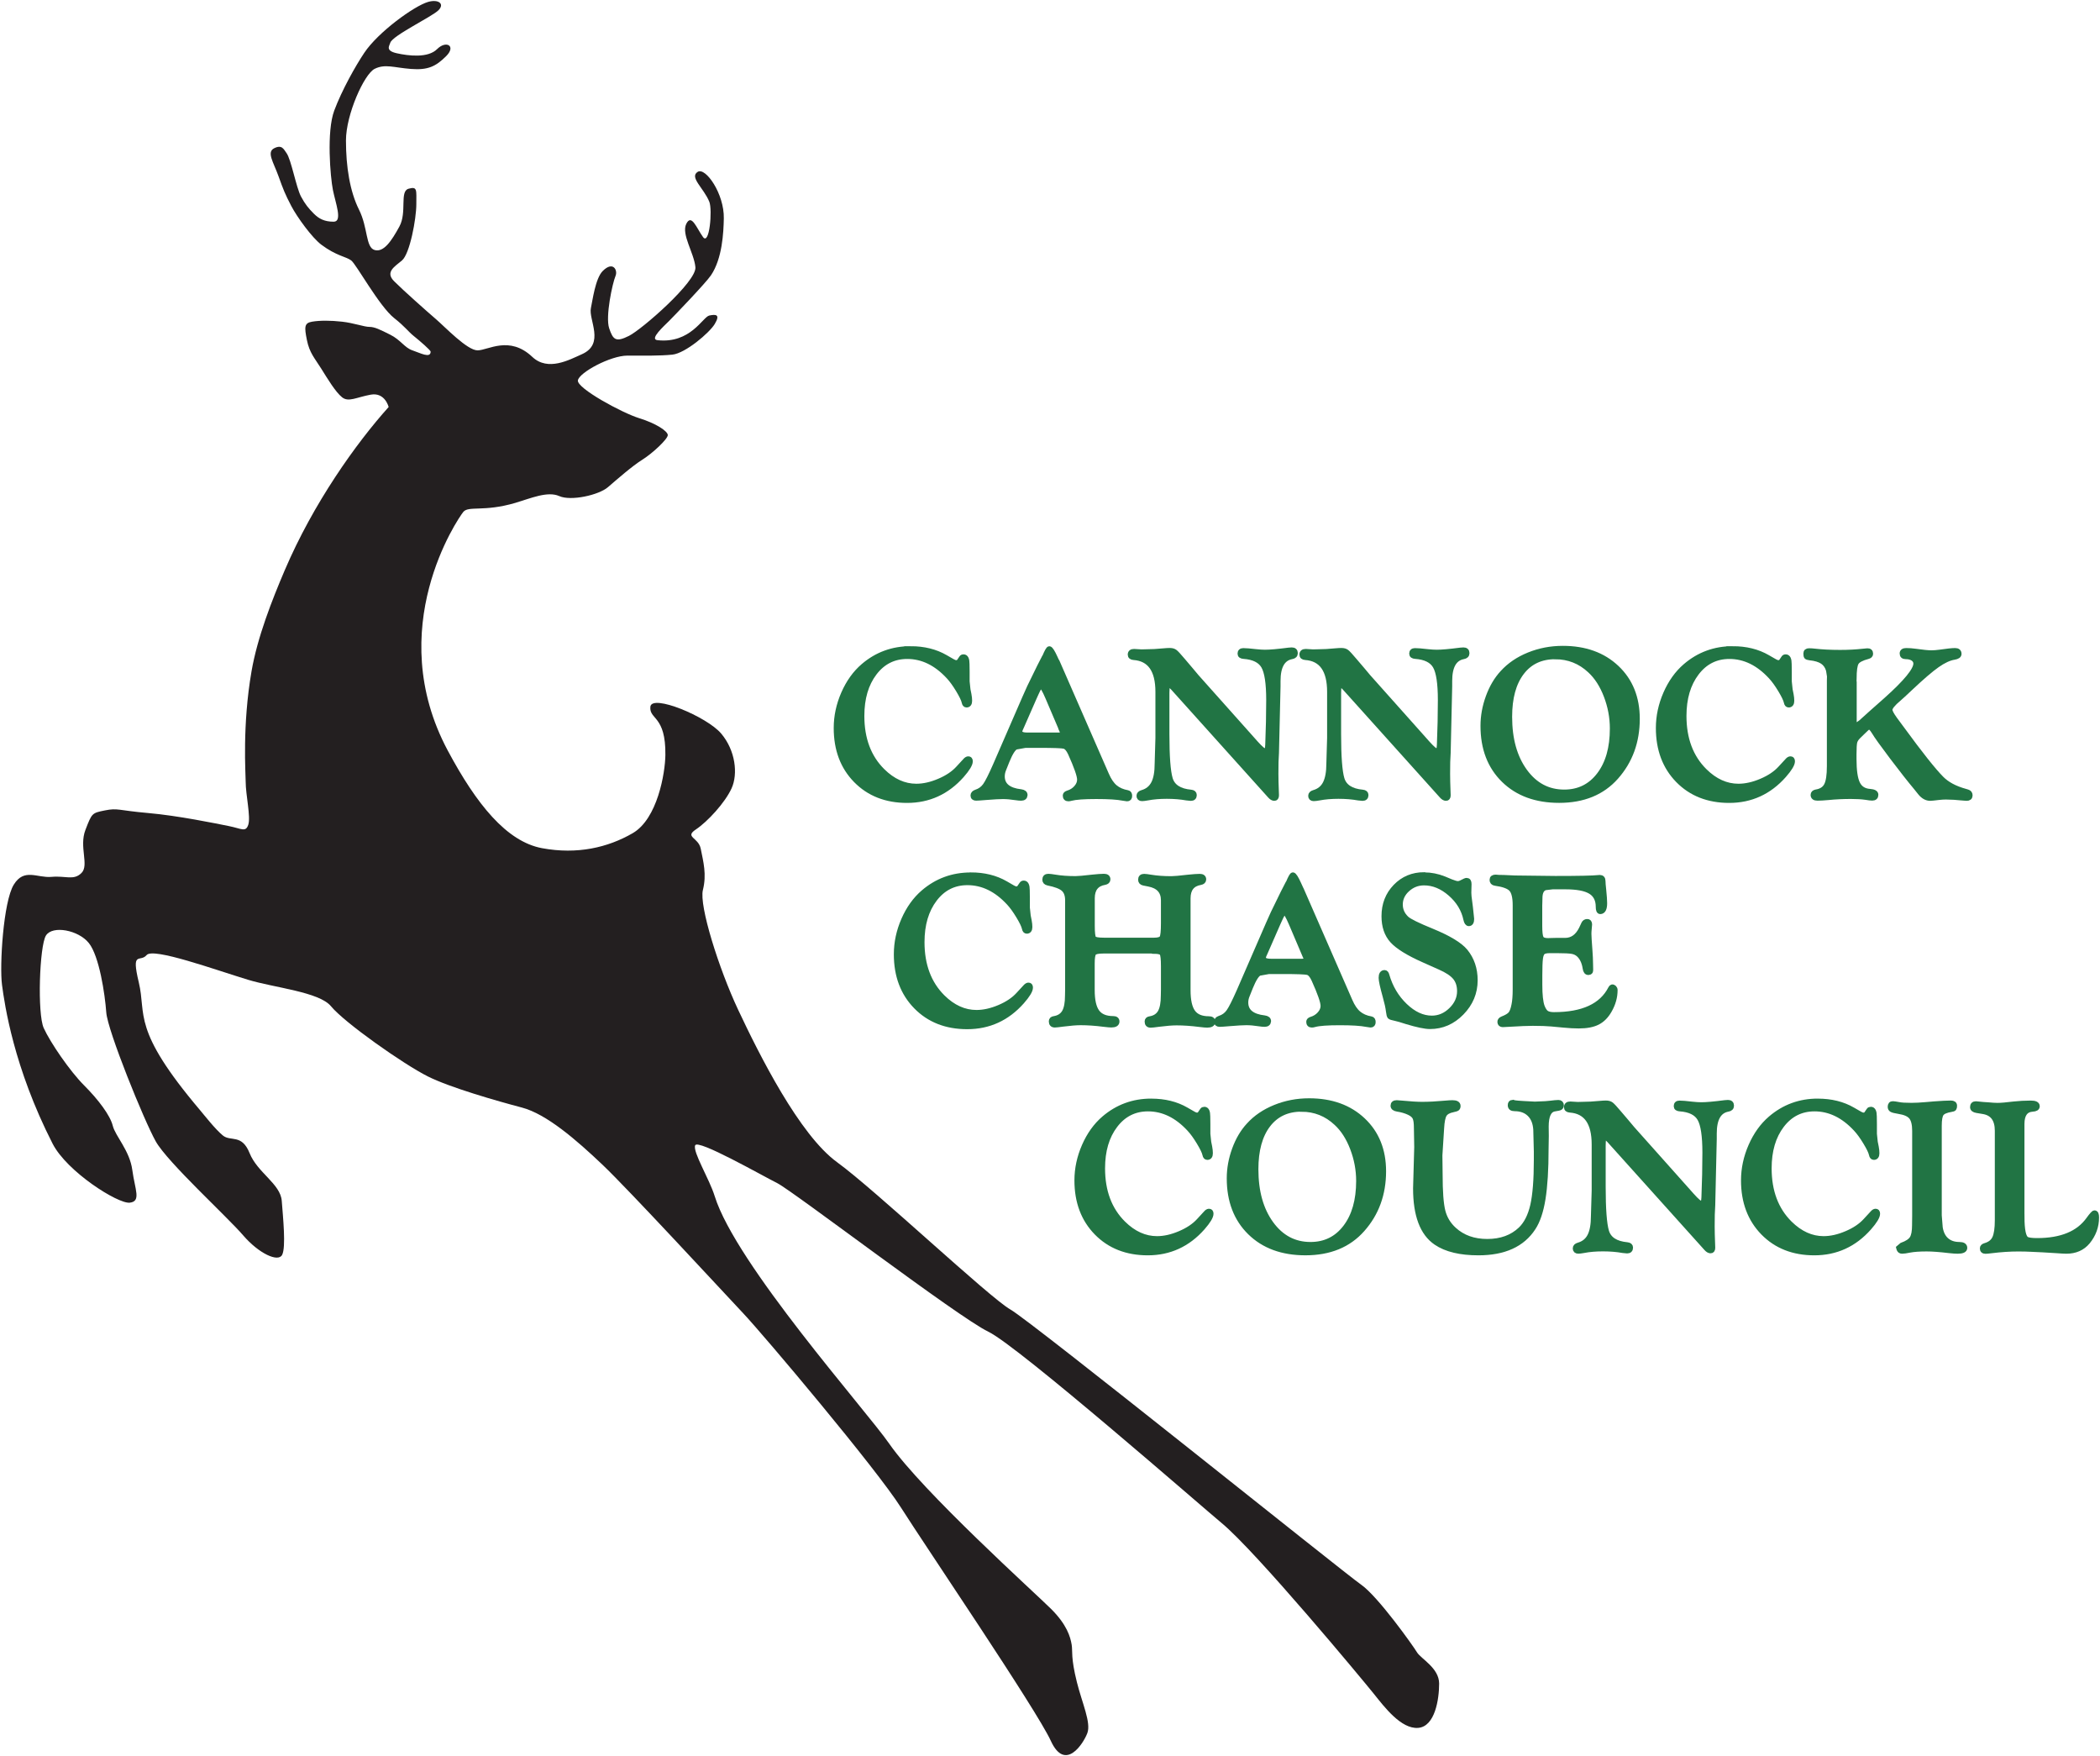<?xml version="1.0" encoding="UTF-8" standalone="no"?>
<!-- Created with Inkscape (http://www.inkscape.org/) -->

<svg
   xmlns:dc="http://purl.org/dc/elements/1.1/"
   xmlns:cc="http://creativecommons.org/ns#"
   xmlns:rdf="http://www.w3.org/1999/02/22-rdf-syntax-ns#"
   xmlns:svg="http://www.w3.org/2000/svg"
   xmlns="http://www.w3.org/2000/svg"
   xmlns:sodipodi="http://sodipodi.sourceforge.net/DTD/sodipodi-0.dtd"
   xmlns:inkscape="http://www.inkscape.org/namespaces/inkscape"
   width="1000"
   height="836.079"
   id="svg90526"
   version="1.1"
   inkscape:version="0.48.2 r9819"
   sodipodi:docname="A1.svg">
  <defs
     id="defs90528">
    <clipPath
       clipPathUnits="userSpaceOnUse"
       id="clipPath90253">
      <path
         inkscape:connector-curvature="0"
         d="m -10.888,855.724 595.202,0 0,-841.982 -595.202,0 0,841.982 z"
         id="path90255" />
    </clipPath>
    <clipPath
       clipPathUnits="userSpaceOnUse"
       id="clipPath90259">
      <path
         inkscape:connector-curvature="0"
         d="m -10.888,855.744 595.278,0 0,-841.892 -595.278,0 0,841.892 z"
         id="path90261" />
    </clipPath>
    <clipPath
       clipPathUnits="userSpaceOnUse"
       id="clipPath90265">
      <path
         inkscape:connector-curvature="0"
         d="m 45.829,788.82 208.162,0 0,-55.51 -208.162,0 0,55.51 z"
         clip-rule="evenodd"
         id="path90267" />
    </clipPath>
    <clipPath
       clipPathUnits="userSpaceOnUse"
       id="clipPath90271">
      <path
         inkscape:connector-curvature="0"
         d="m 222.235,788.82 -176.406,0 0,-55.789 176.406,0 0,55.789 z"
         id="path90273" />
    </clipPath>
    <clipPath
       clipPathUnits="userSpaceOnUse"
       id="clipPath91200">
      <path
         inkscape:connector-curvature="0"
         d="m 621.566,-405.702 0,66.614 79.178,0 0,-66.614 -79.178,0 z"
         clip-rule="evenodd"
         id="path91202" />
    </clipPath>
    <clipPath
       clipPathUnits="userSpaceOnUse"
       id="clipPath91278">
      <path
         inkscape:connector-curvature="0"
         d="m 64.333,771.416 c 0,16.891 13.617,30.583 30.416,30.583 16.799,0 30.418,-13.692 30.418,-30.583 0,-16.891 -13.618,-30.582 -30.418,-30.582 -16.799,0 -30.416,13.691 -30.416,30.582 l 0,0 z"
         id="path91280" />
    </clipPath>
    <clipPath
       clipPathUnits="userSpaceOnUse"
       id="clipPath124384">
      <path
         inkscape:connector-curvature="0"
         d="m 391.016,825.927 175.748,0 0,-57.841 -175.748,0 0,57.841 z"
         clip-rule="evenodd"
         id="path124386" />
    </clipPath>
    <clipPath
       clipPathUnits="userSpaceOnUse"
       id="clipPath124390">
      <path
         inkscape:connector-curvature="0"
         d="M 0,842 595,842 595,0.11 0,0.11 0,842 z"
         id="path124392" />
    </clipPath>
    <clipPath
       clipPathUnits="userSpaceOnUse"
       id="clipPath124396">
      <path
         inkscape:connector-curvature="0"
         d="m 0,841.98 595.2,0 L 595.2,0 0,0 0,841.98 z"
         id="path124398" />
    </clipPath>
    <clipPath
       clipPathUnits="userSpaceOnUse"
       id="clipPath127456">
      <path
         inkscape:connector-curvature="0"
         d="m 0,0 1190.551,0 0,841.89 L 0,841.89 0,0 z"
         id="path127458" />
    </clipPath>
    <clipPath
       clipPathUnits="userSpaceOnUse"
       id="clipPath127510">
      <path
         inkscape:connector-curvature="0"
         d="m 0,0 1190.551,0 0,841.89 L 0,841.89 0,0 z"
         id="path127512" />
    </clipPath>
    <clipPath
       clipPathUnits="userSpaceOnUse"
       id="clipPath129103">
      <path
         inkscape:connector-curvature="0"
         d="m 311.741,133.97 76.138,0 0,54.911 -76.138,0 0,-54.911 z"
         id="path129105" />
    </clipPath>
    <clipPath
       clipPathUnits="userSpaceOnUse"
       id="clipPath129111">
      <path
         inkscape:connector-curvature="0"
         d="m 321.632,135.496 56.355,0 0,51.859 -56.355,0 0,-51.859 z"
         id="path129113" />
    </clipPath>
  </defs>
  <sodipodi:namedview
     id="base"
     pagecolor="#ffffff"
     bordercolor="#666666"
     borderopacity="1.0"
     inkscape:pageopacity="0.0"
     inkscape:pageshadow="2"
     inkscape:zoom="0.49497475"
     inkscape:cx="844.21324"
     inkscape:cy="118.34293"
     inkscape:document-units="px"
     inkscape:current-layer="g129109"
     showgrid="false"
     fit-margin-top="0.5"
     fit-margin-left="0.5"
     fit-margin-right="0.5"
     fit-margin-bottom="0.5"
     inkscape:window-width="1274"
     inkscape:window-height="1039"
     inkscape:window-x="640"
     inkscape:window-y="-21"
     inkscape:window-maximized="0" />
  <g
     inkscape:label="Layer 1"
     inkscape:groupmode="layer"
     id="layer1"
     transform="translate(-2883.758,1646.456)">
    <g
       id="g129099"
       transform="matrix(17.727,0,0,-17.727,-2817.255,1675.25)">
      <g
         id="g129101"
         clip-path="url(#clipPath129103)">
        <g
           id="g129107">
          <g
             id="g129109"
             clip-path="url(#clipPath129111)">
            <path
               d="m 332.04,176.451 c 0,0 -0.097,0.401 -0.481,0.331 -0.385,-0.07 -0.595,-0.21 -0.77,-0.07 -0.175,0.14 -0.385,0.49 -0.56,0.77 -0.175,0.28 -0.315,0.42 -0.385,0.77 -0.07,0.35 -0.07,0.455 0.14,0.49 0.21,0.035 0.49,0.035 0.805,0 0.315,-0.035 0.595,-0.14 0.735,-0.14 0.14,0 0.28,-0.07 0.56,-0.21 0.28,-0.14 0.385,-0.35 0.595,-0.42 0.21,-0.07 0.486,-0.224 0.49,-0.035 7e-4,0.036 -0.285,0.285 -0.46,0.425 -0.142,0.114 -0.234,0.252 -0.518,0.475 -0.403,0.317 -1.017,1.445 -1.157,1.55 -0.14,0.105 -0.398,0.12 -0.801,0.422 -0.251,0.188 -0.653,0.744 -0.806,1.036 -0.173,0.331 -0.216,0.446 -0.346,0.806 -0.136,0.378 -0.325,0.644 -0.115,0.749 0.21,0.105 0.256,-0.028 0.331,-0.13 0.126,-0.172 0.259,-0.921 0.389,-1.166 0.11,-0.207 0.205,-0.321 0.345,-0.461 0.14,-0.14 0.288,-0.216 0.533,-0.216 0.245,0 0.05,0.499 -0.02,0.849 -0.07,0.35 -0.175,1.575 0.035,2.135 0.21,0.56 0.572,1.2 0.806,1.55 0.374,0.561 1.342,1.259 1.713,1.368 0.276,0.081 0.456,-0.048 0.281,-0.223 -0.175,-0.175 -1.242,-0.683 -1.295,-0.875 -0.023,-0.083 -0.14,-0.21 0.175,-0.28 0.315,-0.07 0.838,-0.134 1.083,0.111 0.245,0.245 0.518,0.086 0.245,-0.187 -0.281,-0.281 -0.495,-0.381 -0.95,-0.345 -0.455,0.035 -0.693,0.142 -0.973,0.002 -0.28,-0.14 -0.77,-1.225 -0.77,-1.925 0,-0.7 0.105,-1.365 0.35,-1.855 0.245,-0.49 0.175,-1.015 0.42,-1.085 0.245,-0.07 0.455,0.245 0.665,0.63 0.21,0.385 0,0.945 0.245,1.015 0.245,0.07 0.21,-0.035 0.21,-0.42 0,-0.385 -0.175,-1.33 -0.385,-1.505 -0.21,-0.175 -0.455,-0.315 -0.21,-0.56 0.245,-0.245 0.875,-0.805 1.12,-1.015 0.245,-0.21 0.84,-0.84 1.12,-0.84 0.28,0 0.854,0.407 1.47,-0.175 0.423,-0.4 1.003,-0.074 1.33,0.07 0.633,0.279 0.175,0.928 0.245,1.243 0.042,0.187 0.117,0.793 0.317,0.993 0.28,0.28 0.408,0.019 0.345,-0.13 -0.083,-0.196 -0.277,-1.092 -0.172,-1.407 0.105,-0.315 0.182,-0.38 0.532,-0.205 0.35,0.175 1.82,1.458 1.785,1.843 -0.035,0.385 -0.385,0.886 -0.245,1.166 0.14,0.28 0.273,-0.108 0.448,-0.353 0.175,-0.245 0.257,0.728 0.171,0.944 -0.147,0.368 -0.547,0.662 -0.311,0.806 0.211,0.129 0.714,-0.591 0.7,-1.253 -0.008,-0.385 -0.041,-1.075 -0.345,-1.526 -0.141,-0.209 -0.983,-1.084 -1.123,-1.224 -0.14,-0.14 -0.536,-0.493 -0.317,-0.518 0.892,-0.101 1.221,0.627 1.396,0.662 0.175,0.035 0.302,0.033 0.144,-0.23 -0.141,-0.234 -0.787,-0.785 -1.137,-0.821 -0.35,-0.035 -0.753,-0.026 -1.208,-0.026 -0.455,0 -1.295,-0.455 -1.33,-0.665 -0.035,-0.21 1.19,-0.875 1.645,-1.015 0.455,-0.14 0.77,-0.35 0.77,-0.455 0,-0.105 -0.403,-0.484 -0.683,-0.66 -0.28,-0.175 -0.682,-0.53 -0.927,-0.74 -0.245,-0.21 -0.99,-0.378 -1.305,-0.238 -0.315,0.14 -0.765,-0.059 -1.18,-0.182 -0.849,-0.25 -1.26,-0.07 -1.4,-0.245 -0.14,-0.175 -2.17,-3.128 -0.414,-6.41 0.769,-1.438 1.579,-2.442 2.533,-2.619 0.945,-0.175 1.768,0.018 2.433,0.403 0.665,0.385 0.872,1.611 0.878,2.101 0.014,1.065 -0.438,0.945 -0.403,1.295 0.035,0.35 1.518,-0.265 1.902,-0.72 0.385,-0.455 0.455,-1.085 0.28,-1.47 -0.175,-0.385 -0.644,-0.895 -0.959,-1.105 -0.315,-0.21 0.069,-0.211 0.13,-0.518 0.07,-0.355 0.163,-0.688 0.058,-1.108 -0.105,-0.42 0.426,-2.109 0.947,-3.218 0.565,-1.201 1.645,-3.36 2.66,-4.095 1.015,-0.735 4.095,-3.64 4.655,-3.955 0.56,-0.315 8.96,-7.07 9.415,-7.385 0.455,-0.315 1.4,-1.645 1.505,-1.82 0.105,-0.175 0.595,-0.42 0.595,-0.84 0,-0.42 -0.11,-1.155 -0.565,-1.19 -0.455,-0.035 -0.905,0.56 -1.185,0.91 -0.28,0.35 -3.163,3.824 -4.098,4.596 -0.46,0.379 -5.457,4.749 -6.262,5.134 -0.805,0.385 -5.25,3.78 -5.67,3.99 -0.42,0.21 -2.135,1.19 -2.205,1.015 -0.07,-0.175 0.381,-0.9 0.525,-1.365 0.568,-1.825 4.059,-5.741 4.69,-6.65 0.897,-1.291 3.931,-4.02 4.351,-4.44 0.42,-0.42 0.513,-0.745 0.548,-0.955 0.03,-0.179 -0.028,-0.335 0.141,-1.01 0.14,-0.56 0.385,-1.085 0.28,-1.365 -0.105,-0.28 -0.595,-1.05 -0.98,-0.21 -0.385,0.84 -3.36,5.215 -4.025,6.265 -0.665,1.05 -3.675,4.62 -4.235,5.215 -0.56,0.595 -3.08,3.325 -3.78,3.99 -0.7,0.665 -1.505,1.365 -2.17,1.54 -0.665,0.175 -1.928,0.537 -2.522,0.834 -0.662,0.331 -2.249,1.451 -2.605,1.886 -0.315,0.385 -1.519,0.497 -2.223,0.71 -0.886,0.269 -2.555,0.875 -2.73,0.665 -0.175,-0.21 -0.42,0.14 -0.21,-0.735 0.21,-0.875 -0.206,-1.245 1.645,-3.43 0.122,-0.144 0.401,-0.504 0.611,-0.679 0.21,-0.175 0.51,0.05 0.72,-0.475 0.21,-0.525 0.829,-0.826 0.864,-1.281 0.035,-0.455 0.116,-1.24 0.011,-1.45 -0.105,-0.21 -0.63,0.035 -1.05,0.525 -0.42,0.49 -2.03,1.96 -2.345,2.52 -0.315,0.56 -1.295,2.975 -1.33,3.465 -0.035,0.49 -0.188,1.513 -0.468,1.863 -0.28,0.35 -0.977,0.481 -1.152,0.202 -0.175,-0.28 -0.235,-2.1 -0.06,-2.485 0.175,-0.385 0.7,-1.155 1.085,-1.54 0.385,-0.385 0.7,-0.805 0.77,-1.085 0.07,-0.28 0.455,-0.665 0.525,-1.19 0.07,-0.525 0.245,-0.84 -0.07,-0.875 -0.315,-0.035 -1.686,0.831 -2.072,1.586 -1.046,2.048 -1.288,3.734 -1.358,4.259 -0.07,0.525 0.035,2.24 0.315,2.695 0.28,0.455 0.63,0.175 1.015,0.21 0.385,0.035 0.595,-0.105 0.805,0.105 0.21,0.21 -0.07,0.7 0.105,1.155 0.175,0.455 0.175,0.455 0.525,0.525 0.35,0.07 0.35,0 1.155,-0.07 0.805,-0.07 1.82,-0.28 2.17,-0.35 0.35,-0.07 0.455,-0.175 0.525,0.035 0.07,0.21 -0.07,0.805 -0.07,1.155 0,0.215 -0.095,1.508 0.157,2.965 0.159,0.92 0.551,1.915 0.892,2.714 0.769,1.802 1.919,3.414 2.792,4.385"
               style="fill:#231f20;fill-opacity:1;fill-rule:nonzero;stroke:none"
               id="path129115"
               inkscape:connector-curvature="0" />
            <path
               d="m 346.059,169.957 c 0.358,0 0.67,-0.077 0.936,-0.231 l 0.19,-0.109 c 0.038,-0.023 0.073,-0.035 0.103,-0.035 0.038,0 0.067,0.015 0.086,0.045 l 0.06,0.088 c 0.009,0.015 0.026,0.023 0.051,0.023 0.059,0 0.089,-0.062 0.089,-0.187 l 0.003,-0.21 0,-0.262 0.023,-0.219 0.026,-0.129 c 0.012,-0.064 0.018,-0.12 0.018,-0.17 0,-0.073 -0.027,-0.11 -0.08,-0.11 -0.031,0 -0.051,0.023 -0.06,0.069 -0.015,0.073 -0.069,0.184 -0.16,0.335 -0.091,0.151 -0.178,0.27 -0.26,0.358 -0.334,0.361 -0.705,0.541 -1.113,0.541 -0.363,0 -0.657,-0.148 -0.883,-0.445 -0.226,-0.297 -0.339,-0.682 -0.339,-1.155 0,-0.618 0.185,-1.111 0.556,-1.479 0.278,-0.275 0.582,-0.412 0.91,-0.412 0.194,0 0.399,0.046 0.616,0.139 0.217,0.092 0.388,0.207 0.513,0.345 l 0.187,0.203 c 0.026,0.031 0.052,0.047 0.077,0.049 0.036,0.002 0.054,-0.019 0.054,-0.063 0,-0.078 -0.076,-0.204 -0.227,-0.376 -0.397,-0.448 -0.886,-0.672 -1.469,-0.672 -0.563,0 -1.021,0.18 -1.373,0.539 -0.352,0.359 -0.527,0.827 -0.527,1.402 0,0.316 0.066,0.624 0.198,0.926 0.132,0.302 0.308,0.548 0.528,0.737 0.362,0.31 0.784,0.465 1.267,0.465"
               style="fill:#217444;fill-opacity:1;fill-rule:nonzero;stroke:none"
               id="path129117"
               inkscape:connector-curvature="0" />
            <path
               d="m 346.059,169.957 c 0.358,0 0.67,-0.077 0.936,-0.231 l 0.19,-0.109 c 0.038,-0.023 0.073,-0.035 0.103,-0.035 0.038,0 0.067,0.015 0.086,0.045 l 0.06,0.088 c 0.009,0.015 0.026,0.023 0.051,0.023 0.059,0 0.089,-0.062 0.089,-0.187 l 0.003,-0.21 0,-0.262 0.023,-0.219 0.026,-0.129 c 0.012,-0.064 0.018,-0.12 0.018,-0.17 0,-0.073 -0.027,-0.11 -0.08,-0.11 -0.031,0 -0.051,0.023 -0.06,0.069 -0.015,0.073 -0.069,0.184 -0.16,0.335 -0.091,0.151 -0.178,0.27 -0.26,0.358 -0.334,0.361 -0.705,0.541 -1.113,0.541 -0.363,0 -0.657,-0.148 -0.883,-0.445 -0.226,-0.297 -0.339,-0.682 -0.339,-1.155 0,-0.618 0.185,-1.111 0.556,-1.479 0.278,-0.275 0.582,-0.412 0.91,-0.412 0.194,0 0.399,0.046 0.616,0.139 0.217,0.092 0.388,0.207 0.513,0.345 l 0.187,0.203 c 0.026,0.031 0.052,0.047 0.077,0.049 0.036,0.002 0.054,-0.019 0.054,-0.063 0,-0.078 -0.076,-0.204 -0.227,-0.376 -0.397,-0.448 -0.886,-0.672 -1.469,-0.672 -0.563,0 -1.021,0.18 -1.373,0.539 -0.352,0.359 -0.527,0.827 -0.527,1.402 0,0.316 0.066,0.624 0.198,0.926 0.132,0.302 0.308,0.548 0.528,0.737 0.362,0.31 0.784,0.465 1.267,0.465 z"
               style="fill:none;stroke:#217444;stroke-width:0.14;stroke-linecap:butt;stroke-linejoin:miter;stroke-miterlimit:4;stroke-opacity:1;stroke-dasharray:none"
               id="path129119"
               inkscape:connector-curvature="0" />
            <path
               d="m 350.122,167.778 -0.372,0.872 c -0.089,0.209 -0.153,0.314 -0.191,0.314 -0.023,0 -0.065,-0.068 -0.126,-0.203 l -0.054,-0.12 -0.334,-0.761 -0.032,-0.071 c -0.013,-0.029 -0.02,-0.053 -0.02,-0.074 0,-0.065 0.068,-0.097 0.205,-0.097 l 0.842,0 c 0.072,0 0.108,0.02 0.108,0.06 0,0.009 -0.005,0.025 -0.014,0.048 l -0.014,0.031 z m -0.105,1.783 1.305,-2.986 c 0.065,-0.15 0.141,-0.263 0.229,-0.337 0.088,-0.074 0.201,-0.124 0.341,-0.149 0.034,-0.006 0.051,-0.033 0.051,-0.082 0,-0.052 -0.022,-0.078 -0.066,-0.076 -0.025,0.002 -0.061,0.007 -0.11,0.016 -0.148,0.03 -0.387,0.045 -0.716,0.045 -0.331,0 -0.556,-0.016 -0.676,-0.048 -0.029,-0.008 -0.054,-0.013 -0.075,-0.013 -0.054,0 -0.081,0.028 -0.081,0.085 0,0.028 0.021,0.05 0.064,0.064 0.093,0.027 0.169,0.075 0.23,0.144 0.061,0.069 0.091,0.142 0.091,0.219 0,0.107 -0.082,0.343 -0.247,0.708 -0.051,0.111 -0.108,0.175 -0.17,0.191 -0.061,0.016 -0.28,0.024 -0.656,0.024 l -0.387,0 -0.256,-0.046 c -0.07,-0.033 -0.15,-0.158 -0.239,-0.377 l -0.088,-0.22 c -0.026,-0.063 -0.04,-0.127 -0.04,-0.192 0,-0.24 0.169,-0.379 0.506,-0.417 0.073,-0.01 0.108,-0.039 0.106,-0.088 -0.004,-0.052 -0.038,-0.079 -0.104,-0.079 -0.035,0 -0.084,0.005 -0.147,0.014 -0.127,0.02 -0.24,0.03 -0.341,0.03 -0.091,0 -0.237,-0.008 -0.439,-0.024 -0.15,-0.013 -0.243,-0.019 -0.28,-0.019 -0.054,0 -0.081,0.023 -0.081,0.07 0,0.039 0.027,0.068 0.08,0.087 0.103,0.033 0.185,0.092 0.247,0.179 0.062,0.087 0.154,0.27 0.276,0.548 l 0.784,1.803 c 0.063,0.143 0.107,0.241 0.132,0.295 l 0.267,0.546 0.138,0.269 0,-0.008 c 0.061,0.146 0.102,0.218 0.123,0.218 0.03,0 0.083,-0.082 0.157,-0.245"
               style="fill:#217444;fill-opacity:1;fill-rule:nonzero;stroke:none"
               id="path129121"
               inkscape:connector-curvature="0" />
            <path
               d="m 350.122,167.778 -0.372,0.872 c -0.089,0.209 -0.153,0.314 -0.191,0.314 -0.023,0 -0.065,-0.068 -0.126,-0.203 l -0.054,-0.12 -0.334,-0.761 -0.032,-0.071 c -0.013,-0.029 -0.02,-0.053 -0.02,-0.074 0,-0.065 0.068,-0.097 0.205,-0.097 l 0.842,0 c 0.072,0 0.108,0.02 0.108,0.06 0,0.009 -0.005,0.025 -0.014,0.048 l -0.014,0.031 z m -0.105,1.783 1.305,-2.986 c 0.065,-0.15 0.141,-0.263 0.229,-0.337 0.088,-0.074 0.201,-0.124 0.341,-0.149 0.034,-0.006 0.051,-0.033 0.051,-0.082 0,-0.052 -0.022,-0.078 -0.066,-0.076 -0.025,0.002 -0.061,0.007 -0.11,0.016 -0.148,0.03 -0.387,0.045 -0.716,0.045 -0.331,0 -0.556,-0.016 -0.676,-0.048 -0.029,-0.008 -0.054,-0.013 -0.075,-0.013 -0.054,0 -0.081,0.028 -0.081,0.085 0,0.028 0.021,0.05 0.064,0.064 0.093,0.027 0.169,0.075 0.23,0.144 0.061,0.069 0.091,0.142 0.091,0.219 0,0.107 -0.082,0.343 -0.247,0.708 -0.051,0.111 -0.108,0.175 -0.17,0.191 -0.061,0.016 -0.28,0.024 -0.656,0.024 l -0.387,0 -0.256,-0.046 c -0.07,-0.033 -0.15,-0.158 -0.239,-0.377 l -0.088,-0.22 c -0.026,-0.063 -0.04,-0.127 -0.04,-0.192 0,-0.24 0.169,-0.379 0.506,-0.417 0.073,-0.01 0.108,-0.039 0.106,-0.088 -0.004,-0.052 -0.038,-0.079 -0.104,-0.079 -0.035,0 -0.084,0.005 -0.147,0.014 -0.127,0.02 -0.24,0.03 -0.341,0.03 -0.091,0 -0.237,-0.008 -0.439,-0.024 -0.15,-0.013 -0.243,-0.019 -0.28,-0.019 -0.054,0 -0.081,0.023 -0.081,0.07 0,0.039 0.027,0.068 0.08,0.087 0.103,0.033 0.185,0.092 0.247,0.179 0.062,0.087 0.154,0.27 0.276,0.548 l 0.784,1.803 c 0.063,0.143 0.107,0.241 0.132,0.295 l 0.267,0.546 0.138,0.269 0,-0.008 c 0.061,0.146 0.102,0.218 0.123,0.218 0.03,0 0.083,-0.082 0.157,-0.245 l 0.069,-0.151 z"
               style="fill:none;stroke:#217444;stroke-width:0.14;stroke-linecap:butt;stroke-linejoin:miter;stroke-miterlimit:4;stroke-opacity:1;stroke-dasharray:none"
               id="path129123"
               inkscape:connector-curvature="0" />
            <path
               d="m 353.717,169.232 1.517,-1.701 0.097,-0.109 c 0.13,-0.145 0.216,-0.218 0.261,-0.218 0.04,0 0.062,0.058 0.066,0.174 0.017,0.421 0.026,0.822 0.026,1.203 0,0.448 -0.046,0.751 -0.137,0.909 -0.092,0.158 -0.271,0.247 -0.538,0.266 -0.064,0.004 -0.095,0.027 -0.095,0.07 0,0.052 0.028,0.079 0.084,0.079 0.069,0 0.181,-0.009 0.335,-0.027 0.1,-0.011 0.183,-0.016 0.249,-0.016 0.133,0 0.344,0.018 0.634,0.056 0.038,0.004 0.067,0.006 0.084,0.006 0.062,0 0.093,-0.028 0.093,-0.084 0,-0.05 -0.031,-0.081 -0.092,-0.091 -0.248,-0.046 -0.372,-0.265 -0.372,-0.656 l 0,-0.14 -0.042,-1.791 -0.012,-0.247 -0.003,-0.318 0.003,-0.218 0.012,-0.358 c 0,-0.054 -0.019,-0.079 -0.059,-0.077 -0.034,0.002 -0.07,0.023 -0.106,0.063 l -2.611,2.904 c -0.046,0.05 -0.078,0.075 -0.095,0.075 -0.046,0 -0.069,-0.043 -0.069,-0.129 l -0.003,-0.083 0,-1.113 c 0,-0.595 0.03,-0.993 0.089,-1.194 0.063,-0.214 0.25,-0.336 0.56,-0.364 0.058,-0.006 0.086,-0.03 0.086,-0.073 0,-0.058 -0.03,-0.087 -0.089,-0.087 -0.023,0 -0.061,0.004 -0.112,0.011 -0.161,0.029 -0.34,0.044 -0.535,0.044 -0.194,0 -0.366,-0.015 -0.518,-0.044 -0.067,-0.012 -0.116,-0.018 -0.147,-0.018 -0.052,0 -0.078,0.024 -0.078,0.073 0,0.04 0.028,0.069 0.084,0.085 0.14,0.04 0.242,0.122 0.307,0.247 0.065,0.125 0.097,0.304 0.097,0.539 l 0.02,0.68 0,1.24 c 0,0.587 -0.218,0.895 -0.654,0.926 -0.059,0.004 -0.089,0.029 -0.089,0.074 0,0.056 0.033,0.083 0.098,0.083 l 0.199,-0.012 0.121,0.003 c 0.15,0 0.31,0.009 0.481,0.026 0.063,0.006 0.116,0.009 0.158,0.009 0.059,0 0.106,-0.013 0.14,-0.039 0.034,-0.026 0.107,-0.105 0.217,-0.236 l 0.197,-0.232 c 0.078,-0.092 0.125,-0.147 0.14,-0.166"
               style="fill:#217444;fill-opacity:1;fill-rule:nonzero;stroke:none"
               id="path129125"
               inkscape:connector-curvature="0" />
            <path
               d="m 353.717,169.232 1.517,-1.701 0.097,-0.109 c 0.13,-0.145 0.216,-0.218 0.261,-0.218 0.04,0 0.062,0.058 0.066,0.174 0.017,0.421 0.026,0.822 0.026,1.203 0,0.448 -0.046,0.751 -0.137,0.909 -0.092,0.158 -0.271,0.247 -0.538,0.266 -0.064,0.004 -0.095,0.027 -0.095,0.07 0,0.052 0.028,0.079 0.084,0.079 0.069,0 0.181,-0.009 0.335,-0.027 0.1,-0.011 0.183,-0.016 0.249,-0.016 0.133,0 0.344,0.018 0.634,0.056 0.038,0.004 0.067,0.006 0.084,0.006 0.062,0 0.093,-0.028 0.093,-0.084 0,-0.05 -0.031,-0.081 -0.092,-0.091 -0.248,-0.046 -0.372,-0.265 -0.372,-0.656 l 0,-0.14 -0.042,-1.791 -0.012,-0.247 -0.003,-0.318 0.003,-0.218 0.012,-0.358 c 0,-0.054 -0.019,-0.079 -0.059,-0.077 -0.034,0.002 -0.07,0.023 -0.106,0.063 l -2.611,2.904 c -0.046,0.05 -0.078,0.075 -0.095,0.075 -0.046,0 -0.069,-0.043 -0.069,-0.129 l -0.003,-0.083 0,-1.113 c 0,-0.595 0.03,-0.993 0.089,-1.194 0.063,-0.214 0.25,-0.336 0.56,-0.364 0.058,-0.006 0.086,-0.03 0.086,-0.073 0,-0.058 -0.03,-0.087 -0.089,-0.087 -0.023,0 -0.061,0.004 -0.112,0.011 -0.161,0.029 -0.34,0.044 -0.535,0.044 -0.194,0 -0.366,-0.015 -0.518,-0.044 -0.067,-0.012 -0.116,-0.018 -0.147,-0.018 -0.052,0 -0.078,0.024 -0.078,0.073 0,0.04 0.028,0.069 0.084,0.085 0.14,0.04 0.242,0.122 0.307,0.247 0.065,0.125 0.097,0.304 0.097,0.539 l 0.02,0.68 0,1.24 c 0,0.587 -0.218,0.895 -0.654,0.926 -0.059,0.004 -0.089,0.029 -0.089,0.074 0,0.056 0.033,0.083 0.098,0.083 l 0.199,-0.012 0.121,0.003 c 0.15,0 0.31,0.009 0.481,0.026 0.063,0.006 0.116,0.009 0.158,0.009 0.059,0 0.106,-0.013 0.14,-0.039 0.034,-0.026 0.107,-0.105 0.217,-0.236 l 0.197,-0.232 c 0.078,-0.092 0.125,-0.147 0.14,-0.166 z"
               style="fill:none;stroke:#217444;stroke-width:0.14;stroke-linecap:butt;stroke-linejoin:miter;stroke-miterlimit:4;stroke-opacity:1;stroke-dasharray:none"
               id="path129127"
               inkscape:connector-curvature="0" />
            <path
               d="m 358.329,169.232 1.517,-1.701 0.097,-0.109 c 0.13,-0.145 0.216,-0.218 0.26,-0.218 0.04,0 0.062,0.058 0.066,0.174 0.017,0.421 0.026,0.822 0.026,1.203 0,0.448 -0.046,0.751 -0.137,0.909 -0.091,0.158 -0.271,0.247 -0.538,0.266 -0.063,0.004 -0.095,0.027 -0.095,0.07 0,0.052 0.028,0.079 0.084,0.079 0.069,0 0.181,-0.009 0.336,-0.027 0.1,-0.011 0.183,-0.016 0.249,-0.016 0.133,0 0.344,0.018 0.634,0.056 0.038,0.004 0.067,0.006 0.084,0.006 0.061,0 0.092,-0.028 0.092,-0.084 0,-0.05 -0.031,-0.081 -0.092,-0.091 -0.248,-0.046 -0.372,-0.265 -0.372,-0.656 l 0,-0.14 -0.041,-1.791 -0.012,-0.247 -0.003,-0.318 0.003,-0.218 0.012,-0.358 c 0,-0.054 -0.02,-0.079 -0.059,-0.077 -0.034,0.002 -0.07,0.023 -0.106,0.063 l -2.611,2.904 c -0.046,0.05 -0.077,0.075 -0.095,0.075 -0.046,0 -0.069,-0.043 -0.069,-0.129 l -0.003,-0.083 0,-1.113 c 0,-0.595 0.03,-0.993 0.089,-1.194 0.063,-0.214 0.25,-0.336 0.56,-0.364 0.057,-0.006 0.086,-0.03 0.086,-0.073 0,-0.058 -0.03,-0.087 -0.089,-0.087 -0.023,0 -0.06,0.004 -0.112,0.011 -0.161,0.029 -0.34,0.044 -0.535,0.044 -0.194,0 -0.366,-0.015 -0.518,-0.044 -0.067,-0.012 -0.116,-0.018 -0.147,-0.018 -0.052,0 -0.078,0.024 -0.078,0.073 0,0.04 0.028,0.069 0.084,0.085 0.14,0.04 0.243,0.122 0.307,0.247 0.064,0.125 0.097,0.304 0.097,0.539 l 0.02,0.68 0,1.24 c 0,0.587 -0.218,0.895 -0.654,0.926 -0.06,0.004 -0.09,0.029 -0.09,0.074 0,0.056 0.033,0.083 0.098,0.083 l 0.199,-0.012 0.121,0.003 c 0.15,0 0.31,0.009 0.481,0.026 0.063,0.006 0.116,0.009 0.158,0.009 0.059,0 0.106,-0.013 0.14,-0.039 0.034,-0.026 0.107,-0.105 0.217,-0.236 l 0.198,-0.232 c 0.078,-0.092 0.125,-0.147 0.14,-0.166"
               style="fill:#217444;fill-opacity:1;fill-rule:nonzero;stroke:none"
               id="path129129"
               inkscape:connector-curvature="0" />
            <path
               d="m 358.329,169.232 1.517,-1.701 0.097,-0.109 c 0.13,-0.145 0.216,-0.218 0.26,-0.218 0.04,0 0.062,0.058 0.066,0.174 0.017,0.421 0.026,0.822 0.026,1.203 0,0.448 -0.046,0.751 -0.137,0.909 -0.091,0.158 -0.271,0.247 -0.538,0.266 -0.063,0.004 -0.095,0.027 -0.095,0.07 0,0.052 0.028,0.079 0.084,0.079 0.069,0 0.181,-0.009 0.336,-0.027 0.1,-0.011 0.183,-0.016 0.249,-0.016 0.133,0 0.344,0.018 0.634,0.056 0.038,0.004 0.067,0.006 0.084,0.006 0.061,0 0.092,-0.028 0.092,-0.084 0,-0.05 -0.031,-0.081 -0.092,-0.091 -0.248,-0.046 -0.372,-0.265 -0.372,-0.656 l 0,-0.14 -0.041,-1.791 -0.012,-0.247 -0.003,-0.318 0.003,-0.218 0.012,-0.358 c 0,-0.054 -0.02,-0.079 -0.059,-0.077 -0.034,0.002 -0.07,0.023 -0.106,0.063 l -2.611,2.904 c -0.046,0.05 -0.077,0.075 -0.095,0.075 -0.046,0 -0.069,-0.043 -0.069,-0.129 l -0.003,-0.083 0,-1.113 c 0,-0.595 0.03,-0.993 0.089,-1.194 0.063,-0.214 0.25,-0.336 0.56,-0.364 0.057,-0.006 0.086,-0.03 0.086,-0.073 0,-0.058 -0.03,-0.087 -0.089,-0.087 -0.023,0 -0.06,0.004 -0.112,0.011 -0.161,0.029 -0.34,0.044 -0.535,0.044 -0.194,0 -0.366,-0.015 -0.518,-0.044 -0.067,-0.012 -0.116,-0.018 -0.147,-0.018 -0.052,0 -0.078,0.024 -0.078,0.073 0,0.04 0.028,0.069 0.084,0.085 0.14,0.04 0.243,0.122 0.307,0.247 0.064,0.125 0.097,0.304 0.097,0.539 l 0.02,0.68 0,1.24 c 0,0.587 -0.218,0.895 -0.654,0.926 -0.06,0.004 -0.09,0.029 -0.09,0.074 0,0.056 0.033,0.083 0.098,0.083 l 0.199,-0.012 0.121,0.003 c 0.15,0 0.31,0.009 0.481,0.026 0.063,0.006 0.116,0.009 0.158,0.009 0.059,0 0.106,-0.013 0.14,-0.039 0.034,-0.026 0.107,-0.105 0.217,-0.236 l 0.198,-0.232 c 0.078,-0.092 0.125,-0.147 0.14,-0.166 z"
               style="fill:none;stroke:#217444;stroke-width:0.14;stroke-linecap:butt;stroke-linejoin:miter;stroke-miterlimit:4;stroke-opacity:1;stroke-dasharray:none"
               id="path129131"
               inkscape:connector-curvature="0" />
            <path
               d="m 363.377,169.747 c -0.385,0 -0.686,-0.142 -0.902,-0.427 -0.217,-0.285 -0.325,-0.681 -0.325,-1.189 0,-0.6 0.136,-1.087 0.408,-1.462 0.272,-0.375 0.625,-0.563 1.061,-0.563 0.392,0 0.707,0.155 0.943,0.466 0.236,0.31 0.353,0.725 0.353,1.244 0,0.3 -0.055,0.592 -0.164,0.878 -0.109,0.285 -0.255,0.512 -0.437,0.68 -0.264,0.248 -0.577,0.372 -0.937,0.372 z m 0.205,0.219 c 0.597,0 1.079,-0.174 1.446,-0.521 0.367,-0.347 0.551,-0.804 0.551,-1.368 0,-0.615 -0.19,-1.135 -0.568,-1.562 -0.369,-0.417 -0.878,-0.626 -1.527,-0.626 -0.62,0 -1.116,0.181 -1.487,0.544 -0.371,0.363 -0.557,0.847 -0.557,1.454 0,0.26 0.047,0.519 0.141,0.777 0.094,0.257 0.221,0.473 0.382,0.647 0.186,0.205 0.421,0.365 0.707,0.481 0.286,0.116 0.59,0.174 0.911,0.174"
               style="fill:#217444;fill-opacity:1;fill-rule:nonzero;stroke:none"
               id="path129133"
               inkscape:connector-curvature="0" />
            <path
               d="m 363.377,169.747 c -0.385,0 -0.686,-0.142 -0.902,-0.427 -0.217,-0.285 -0.325,-0.681 -0.325,-1.189 0,-0.6 0.136,-1.087 0.408,-1.462 0.272,-0.375 0.625,-0.563 1.061,-0.563 0.392,0 0.707,0.155 0.943,0.466 0.236,0.31 0.353,0.725 0.353,1.244 0,0.3 -0.055,0.592 -0.164,0.878 -0.109,0.285 -0.255,0.512 -0.437,0.68 -0.264,0.248 -0.577,0.372 -0.937,0.372 z m 0.205,0.219 c 0.597,0 1.079,-0.174 1.446,-0.521 0.367,-0.347 0.551,-0.804 0.551,-1.368 0,-0.615 -0.19,-1.135 -0.568,-1.562 -0.369,-0.417 -0.878,-0.626 -1.527,-0.626 -0.62,0 -1.116,0.181 -1.487,0.544 -0.371,0.363 -0.557,0.847 -0.557,1.454 0,0.26 0.047,0.519 0.141,0.777 0.094,0.257 0.221,0.473 0.382,0.647 0.186,0.205 0.421,0.365 0.707,0.481 0.286,0.116 0.59,0.174 0.911,0.174 z"
               style="fill:none;stroke:#217444;stroke-width:0.14;stroke-linecap:butt;stroke-linejoin:miter;stroke-miterlimit:4;stroke-opacity:1;stroke-dasharray:none"
               id="path129135"
               inkscape:connector-curvature="0" />
            <path
               d="m 368.144,169.957 c 0.358,0 0.67,-0.077 0.936,-0.231 l 0.19,-0.109 c 0.038,-0.023 0.073,-0.035 0.103,-0.035 0.038,0 0.067,0.015 0.086,0.045 l 0.06,0.088 c 0.01,0.015 0.026,0.023 0.051,0.023 0.059,0 0.089,-0.062 0.089,-0.187 l 0.003,-0.21 0,-0.262 0.023,-0.219 0.026,-0.129 c 0.012,-0.064 0.018,-0.12 0.018,-0.17 0,-0.073 -0.027,-0.11 -0.08,-0.11 -0.031,0 -0.051,0.023 -0.06,0.069 -0.015,0.073 -0.069,0.184 -0.16,0.335 -0.091,0.151 -0.178,0.27 -0.26,0.358 -0.334,0.361 -0.705,0.541 -1.113,0.541 -0.362,0 -0.657,-0.148 -0.883,-0.445 -0.226,-0.297 -0.34,-0.682 -0.34,-1.155 0,-0.618 0.185,-1.111 0.556,-1.479 0.278,-0.275 0.582,-0.412 0.91,-0.412 0.194,0 0.4,0.046 0.617,0.139 0.217,0.092 0.388,0.207 0.513,0.345 l 0.187,0.203 c 0.026,0.031 0.052,0.047 0.077,0.049 0.036,0.002 0.054,-0.019 0.054,-0.063 0,-0.078 -0.076,-0.204 -0.227,-0.376 -0.397,-0.448 -0.887,-0.672 -1.469,-0.672 -0.563,0 -1.021,0.18 -1.373,0.539 -0.351,0.359 -0.527,0.827 -0.527,1.402 0,0.316 0.066,0.624 0.198,0.926 0.132,0.302 0.308,0.548 0.528,0.737 0.362,0.31 0.784,0.465 1.267,0.465"
               style="fill:#217444;fill-opacity:1;fill-rule:nonzero;stroke:none"
               id="path129137"
               inkscape:connector-curvature="0" />
            <path
               d="m 368.144,169.957 c 0.358,0 0.67,-0.077 0.936,-0.231 l 0.19,-0.109 c 0.038,-0.023 0.073,-0.035 0.103,-0.035 0.038,0 0.067,0.015 0.086,0.045 l 0.06,0.088 c 0.01,0.015 0.026,0.023 0.051,0.023 0.059,0 0.089,-0.062 0.089,-0.187 l 0.003,-0.21 0,-0.262 0.023,-0.219 0.026,-0.129 c 0.012,-0.064 0.018,-0.12 0.018,-0.17 0,-0.073 -0.027,-0.11 -0.08,-0.11 -0.031,0 -0.051,0.023 -0.06,0.069 -0.015,0.073 -0.069,0.184 -0.16,0.335 -0.091,0.151 -0.178,0.27 -0.26,0.358 -0.334,0.361 -0.705,0.541 -1.113,0.541 -0.362,0 -0.657,-0.148 -0.883,-0.445 -0.226,-0.297 -0.34,-0.682 -0.34,-1.155 0,-0.618 0.185,-1.111 0.556,-1.479 0.278,-0.275 0.582,-0.412 0.91,-0.412 0.194,0 0.4,0.046 0.617,0.139 0.217,0.092 0.388,0.207 0.513,0.345 l 0.187,0.203 c 0.026,0.031 0.052,0.047 0.077,0.049 0.036,0.002 0.054,-0.019 0.054,-0.063 0,-0.078 -0.076,-0.204 -0.227,-0.376 -0.397,-0.448 -0.887,-0.672 -1.469,-0.672 -0.563,0 -1.021,0.18 -1.373,0.539 -0.351,0.359 -0.527,0.827 -0.527,1.402 0,0.316 0.066,0.624 0.198,0.926 0.132,0.302 0.308,0.548 0.528,0.737 0.362,0.31 0.784,0.465 1.267,0.465 z"
               style="fill:none;stroke:#217444;stroke-width:0.14;stroke-linecap:butt;stroke-linejoin:miter;stroke-miterlimit:4;stroke-opacity:1;stroke-dasharray:none"
               id="path129139"
               inkscape:connector-curvature="0" />
            <path
               d="m 371.406,169.047 0,-1.042 c 0,-0.071 0.016,-0.107 0.049,-0.109 0.017,0 0.063,0.029 0.138,0.086 l 0.281,0.253 0.402,0.356 c 0.528,0.473 0.792,0.795 0.792,0.968 0,0.057 -0.025,0.103 -0.075,0.138 -0.05,0.034 -0.117,0.052 -0.2,0.052 -0.062,0 -0.093,0.027 -0.093,0.082 0,0.051 0.036,0.076 0.107,0.076 0.079,0 0.16,-0.006 0.243,-0.018 0.206,-0.029 0.35,-0.043 0.433,-0.043 0.062,0 0.138,0.006 0.228,0.018 0.196,0.029 0.333,0.043 0.41,0.043 0.067,0 0.101,-0.029 0.101,-0.087 0,-0.044 -0.042,-0.073 -0.127,-0.087 -0.134,-0.021 -0.287,-0.092 -0.458,-0.212 -0.171,-0.12 -0.414,-0.329 -0.729,-0.626 -0.146,-0.138 -0.246,-0.23 -0.3,-0.276 -0.162,-0.136 -0.242,-0.236 -0.242,-0.301 0,-0.046 0.043,-0.129 0.13,-0.25 l 0.208,-0.281 c 0.481,-0.658 0.829,-1.096 1.045,-1.315 0.151,-0.153 0.365,-0.268 0.641,-0.344 l 0.06,-0.018 c 0.048,-0.014 0.071,-0.045 0.069,-0.095 -0.002,-0.048 -0.032,-0.071 -0.089,-0.071 -0.021,0 -0.049,0.002 -0.083,0.006 -0.187,0.019 -0.345,0.029 -0.474,0.029 -0.061,0 -0.125,-0.004 -0.192,-0.012 -0.124,-0.015 -0.2,-0.023 -0.229,-0.023 -0.099,0 -0.189,0.05 -0.269,0.15 -0.008,0.01 -0.044,0.055 -0.109,0.136 -0.166,0.198 -0.38,0.47 -0.643,0.817 -0.262,0.347 -0.424,0.573 -0.486,0.679 -0.054,0.088 -0.098,0.132 -0.133,0.132 -0.023,0 -0.052,-0.017 -0.087,-0.052 l -0.087,-0.083 -0.124,-0.121 c -0.05,-0.05 -0.081,-0.101 -0.094,-0.153 -0.012,-0.052 -0.019,-0.162 -0.019,-0.328 l 0,-0.123 c 0,-0.31 0.032,-0.53 0.096,-0.661 0.064,-0.131 0.175,-0.202 0.334,-0.213 0.105,-0.008 0.157,-0.037 0.157,-0.087 0,-0.058 -0.031,-0.087 -0.094,-0.087 -0.036,0 -0.096,0.007 -0.18,0.021 -0.103,0.015 -0.234,0.023 -0.394,0.023 -0.213,0 -0.416,-0.01 -0.606,-0.029 -0.122,-0.011 -0.22,-0.017 -0.294,-0.017 -0.074,0 -0.112,0.029 -0.112,0.086 0,0.039 0.025,0.064 0.075,0.074 0.137,0.021 0.232,0.082 0.284,0.182 0.052,0.1 0.078,0.272 0.078,0.514 l 0,2.301 0.003,0.112 -0.026,0.163 c -0.029,0.103 -0.083,0.181 -0.163,0.235 -0.079,0.053 -0.194,0.088 -0.344,0.103 -0.046,0.006 -0.074,0.015 -0.085,0.027 -0.011,0.012 -0.016,0.041 -0.016,0.087 0,0.046 0.027,0.069 0.081,0.069 0.048,0 0.096,-0.003 0.144,-0.009 0.199,-0.023 0.43,-0.035 0.692,-0.035 0.224,0 0.426,0.011 0.606,0.031 0.05,0.006 0.092,0.01 0.127,0.012 0.055,0.002 0.083,-0.024 0.083,-0.077 0,-0.036 -0.024,-0.059 -0.072,-0.071 -0.166,-0.044 -0.27,-0.099 -0.31,-0.165 -0.041,-0.066 -0.061,-0.21 -0.061,-0.432"
               style="fill:#217444;fill-opacity:1;fill-rule:nonzero;stroke:none"
               id="path129141"
               inkscape:connector-curvature="0" />
            <path
               d="m 371.406,169.047 0,-1.042 c 0,-0.071 0.016,-0.107 0.049,-0.109 0.017,0 0.063,0.029 0.138,0.086 l 0.281,0.253 0.402,0.356 c 0.528,0.473 0.792,0.795 0.792,0.968 0,0.057 -0.025,0.103 -0.075,0.138 -0.05,0.034 -0.117,0.052 -0.2,0.052 -0.062,0 -0.093,0.027 -0.093,0.082 0,0.051 0.036,0.076 0.107,0.076 0.079,0 0.16,-0.006 0.243,-0.018 0.206,-0.029 0.35,-0.043 0.433,-0.043 0.062,0 0.138,0.006 0.228,0.018 0.196,0.029 0.333,0.043 0.41,0.043 0.067,0 0.101,-0.029 0.101,-0.087 0,-0.044 -0.042,-0.073 -0.127,-0.087 -0.134,-0.021 -0.287,-0.092 -0.458,-0.212 -0.171,-0.12 -0.414,-0.329 -0.729,-0.626 -0.146,-0.138 -0.246,-0.23 -0.3,-0.276 -0.162,-0.136 -0.242,-0.236 -0.242,-0.301 0,-0.046 0.043,-0.129 0.13,-0.25 l 0.208,-0.281 c 0.481,-0.658 0.829,-1.096 1.045,-1.315 0.151,-0.153 0.365,-0.268 0.641,-0.344 l 0.06,-0.018 c 0.048,-0.014 0.071,-0.045 0.069,-0.095 -0.002,-0.048 -0.032,-0.071 -0.089,-0.071 -0.021,0 -0.049,0.002 -0.083,0.006 -0.187,0.019 -0.345,0.029 -0.474,0.029 -0.061,0 -0.125,-0.004 -0.192,-0.012 -0.124,-0.015 -0.2,-0.023 -0.229,-0.023 -0.099,0 -0.189,0.05 -0.269,0.15 -0.008,0.01 -0.044,0.055 -0.109,0.136 -0.166,0.198 -0.38,0.47 -0.643,0.817 -0.262,0.347 -0.424,0.573 -0.486,0.679 -0.054,0.088 -0.098,0.132 -0.133,0.132 -0.023,0 -0.052,-0.017 -0.087,-0.052 l -0.087,-0.083 -0.124,-0.121 c -0.05,-0.05 -0.081,-0.101 -0.094,-0.153 -0.012,-0.052 -0.019,-0.162 -0.019,-0.328 l 0,-0.123 c 0,-0.31 0.032,-0.53 0.096,-0.661 0.064,-0.131 0.175,-0.202 0.334,-0.213 0.105,-0.008 0.157,-0.037 0.157,-0.087 0,-0.058 -0.031,-0.087 -0.094,-0.087 -0.036,0 -0.096,0.007 -0.18,0.021 -0.103,0.015 -0.234,0.023 -0.394,0.023 -0.213,0 -0.416,-0.01 -0.606,-0.029 -0.122,-0.011 -0.22,-0.017 -0.294,-0.017 -0.074,0 -0.112,0.029 -0.112,0.086 0,0.039 0.025,0.064 0.075,0.074 0.137,0.021 0.232,0.082 0.284,0.182 0.052,0.1 0.078,0.272 0.078,0.514 l 0,2.301 0.003,0.112 -0.026,0.163 c -0.029,0.103 -0.083,0.181 -0.163,0.235 -0.079,0.053 -0.194,0.088 -0.344,0.103 -0.046,0.006 -0.074,0.015 -0.085,0.027 -0.011,0.012 -0.016,0.041 -0.016,0.087 0,0.046 0.027,0.069 0.081,0.069 0.048,0 0.096,-0.003 0.144,-0.009 0.199,-0.023 0.43,-0.035 0.692,-0.035 0.224,0 0.426,0.011 0.606,0.031 0.05,0.006 0.092,0.01 0.127,0.012 0.055,0.002 0.083,-0.024 0.083,-0.077 0,-0.036 -0.024,-0.059 -0.072,-0.071 -0.166,-0.044 -0.27,-0.099 -0.31,-0.165 -0.041,-0.066 -0.061,-0.21 -0.061,-0.432 l -0.003,-0.103 z"
               style="fill:none;stroke:#217444;stroke-width:0.14;stroke-linecap:butt;stroke-linejoin:miter;stroke-miterlimit:4;stroke-opacity:1;stroke-dasharray:none"
               id="path129143"
               inkscape:connector-curvature="0" />
            <path
               d="m 347.676,163.882 c 0.358,0 0.67,-0.077 0.936,-0.231 l 0.19,-0.11 c 0.038,-0.023 0.073,-0.035 0.103,-0.035 0.038,0 0.067,0.015 0.086,0.045 l 0.061,0.088 c 0.009,0.015 0.026,0.023 0.051,0.023 0.059,0 0.089,-0.062 0.089,-0.187 l 0.003,-0.21 0,-0.262 0.023,-0.218 0.026,-0.13 c 0.012,-0.063 0.018,-0.12 0.018,-0.17 0,-0.073 -0.027,-0.109 -0.08,-0.109 -0.031,0 -0.051,0.023 -0.06,0.069 -0.015,0.073 -0.069,0.185 -0.16,0.335 -0.091,0.151 -0.178,0.27 -0.26,0.358 -0.334,0.361 -0.705,0.541 -1.114,0.541 -0.362,0 -0.657,-0.148 -0.883,-0.445 -0.226,-0.297 -0.34,-0.682 -0.34,-1.155 0,-0.618 0.185,-1.111 0.556,-1.48 0.278,-0.275 0.582,-0.412 0.91,-0.412 0.194,0 0.4,0.046 0.616,0.138 0.217,0.092 0.388,0.207 0.513,0.345 l 0.187,0.203 c 0.027,0.03 0.052,0.047 0.077,0.049 0.036,0.002 0.054,-0.019 0.054,-0.063 0,-0.079 -0.076,-0.204 -0.227,-0.376 -0.397,-0.448 -0.886,-0.672 -1.469,-0.672 -0.563,0 -1.021,0.179 -1.373,0.539 -0.352,0.359 -0.528,0.827 -0.528,1.402 0,0.316 0.066,0.624 0.198,0.926 0.132,0.302 0.308,0.548 0.528,0.737 0.362,0.31 0.784,0.465 1.267,0.465"
               style="fill:#217444;fill-opacity:1;fill-rule:nonzero;stroke:none"
               id="path129145"
               inkscape:connector-curvature="0" />
            <path
               d="m 347.676,163.882 c 0.358,0 0.67,-0.077 0.936,-0.231 l 0.19,-0.11 c 0.038,-0.023 0.073,-0.035 0.103,-0.035 0.038,0 0.067,0.015 0.086,0.045 l 0.061,0.088 c 0.009,0.015 0.026,0.023 0.051,0.023 0.059,0 0.089,-0.062 0.089,-0.187 l 0.003,-0.21 0,-0.262 0.023,-0.218 0.026,-0.13 c 0.012,-0.063 0.018,-0.12 0.018,-0.17 0,-0.073 -0.027,-0.109 -0.08,-0.109 -0.031,0 -0.051,0.023 -0.06,0.069 -0.015,0.073 -0.069,0.185 -0.16,0.335 -0.091,0.151 -0.178,0.27 -0.26,0.358 -0.334,0.361 -0.705,0.541 -1.114,0.541 -0.362,0 -0.657,-0.148 -0.883,-0.445 -0.226,-0.297 -0.34,-0.682 -0.34,-1.155 0,-0.618 0.185,-1.111 0.556,-1.48 0.278,-0.275 0.582,-0.412 0.91,-0.412 0.194,0 0.4,0.046 0.616,0.138 0.217,0.092 0.388,0.207 0.513,0.345 l 0.187,0.203 c 0.027,0.03 0.052,0.047 0.077,0.049 0.036,0.002 0.054,-0.019 0.054,-0.063 0,-0.079 -0.076,-0.204 -0.227,-0.376 -0.397,-0.448 -0.886,-0.672 -1.469,-0.672 -0.563,0 -1.021,0.179 -1.373,0.539 -0.352,0.359 -0.528,0.827 -0.528,1.402 0,0.316 0.066,0.624 0.198,0.926 0.132,0.302 0.308,0.548 0.528,0.737 0.362,0.31 0.784,0.465 1.267,0.465 z"
               style="fill:none;stroke:#217444;stroke-width:0.14;stroke-linecap:butt;stroke-linejoin:miter;stroke-miterlimit:4;stroke-opacity:1;stroke-dasharray:none"
               id="path129147"
               inkscape:connector-curvature="0" />
            <path
               d="m 352.601,161.843 -1.364,0 c -0.136,0 -0.22,-0.018 -0.252,-0.053 -0.032,-0.036 -0.048,-0.129 -0.048,-0.281 l 0,-0.717 c 0,-0.273 0.044,-0.469 0.132,-0.589 0.088,-0.12 0.233,-0.18 0.435,-0.18 0.065,0 0.098,-0.025 0.098,-0.076 0,-0.06 -0.05,-0.09 -0.149,-0.09 -0.035,0 -0.102,0.006 -0.203,0.018 -0.225,0.029 -0.432,0.043 -0.621,0.043 -0.118,0 -0.276,-0.013 -0.473,-0.038 -0.117,-0.016 -0.19,-0.024 -0.221,-0.024 -0.061,0 -0.091,0.032 -0.091,0.096 0,0.041 0.024,0.064 0.072,0.07 0.13,0.021 0.222,0.081 0.279,0.178 0.056,0.098 0.084,0.246 0.084,0.446 l 0.003,0.155 0,2.4 c 0,0.14 -0.038,0.243 -0.113,0.309 -0.075,0.066 -0.215,0.119 -0.419,0.16 -0.054,0.012 -0.08,0.041 -0.08,0.087 0,0.058 0.031,0.087 0.091,0.087 0.034,0 0.097,-0.008 0.189,-0.023 0.154,-0.026 0.335,-0.039 0.543,-0.039 0.071,0 0.221,0.013 0.452,0.04 0.137,0.014 0.241,0.022 0.311,0.022 0.069,0 0.103,-0.026 0.103,-0.079 0,-0.043 -0.028,-0.069 -0.083,-0.079 -0.225,-0.038 -0.337,-0.181 -0.337,-0.428 l 0,-0.737 c 0,-0.195 0.014,-0.309 0.042,-0.343 0.028,-0.034 0.12,-0.05 0.278,-0.05 l 1.343,0 c 0.117,0 0.189,0.023 0.215,0.07 0.026,0.047 0.039,0.176 0.039,0.388 l 0,0.615 c 0,0.244 -0.134,0.391 -0.402,0.441 l -0.131,0.026 c -0.053,0.01 -0.08,0.039 -0.08,0.087 0,0.058 0.03,0.087 0.091,0.087 0.034,0 0.097,-0.008 0.188,-0.023 0.156,-0.026 0.337,-0.039 0.545,-0.039 0.072,0 0.222,0.013 0.451,0.04 0.137,0.014 0.241,0.022 0.311,0.022 0.068,0 0.103,-0.026 0.103,-0.079 0,-0.043 -0.028,-0.069 -0.083,-0.079 -0.225,-0.038 -0.337,-0.181 -0.337,-0.429 l 0,-2.47 c 0,-0.272 0.044,-0.468 0.131,-0.588 0.087,-0.12 0.23,-0.179 0.428,-0.179 0.071,0 0.106,-0.025 0.106,-0.076 0,-0.06 -0.05,-0.09 -0.149,-0.09 -0.034,0 -0.101,0.006 -0.201,0.018 -0.227,0.029 -0.434,0.043 -0.621,0.043 -0.12,0 -0.279,-0.013 -0.476,-0.038 -0.117,-0.016 -0.19,-0.024 -0.221,-0.024 -0.061,0 -0.091,0.032 -0.091,0.096 0,0.041 0.024,0.064 0.072,0.07 0.13,0.021 0.222,0.081 0.279,0.179 0.056,0.098 0.084,0.247 0.084,0.448 l 0.003,0.156 0,0.635 c 0,0.189 -0.013,0.303 -0.038,0.342 -0.025,0.039 -0.097,0.059 -0.216,0.059"
               style="fill:#217444;fill-opacity:1;fill-rule:nonzero;stroke:none"
               id="path129149"
               inkscape:connector-curvature="0" />
            <path
               d="m 352.601,161.843 -1.364,0 c -0.136,0 -0.22,-0.018 -0.252,-0.053 -0.032,-0.036 -0.048,-0.129 -0.048,-0.281 l 0,-0.717 c 0,-0.273 0.044,-0.469 0.132,-0.589 0.088,-0.12 0.233,-0.18 0.435,-0.18 0.065,0 0.098,-0.025 0.098,-0.076 0,-0.06 -0.05,-0.09 -0.149,-0.09 -0.035,0 -0.102,0.006 -0.203,0.018 -0.225,0.029 -0.432,0.043 -0.621,0.043 -0.118,0 -0.276,-0.013 -0.473,-0.038 -0.117,-0.016 -0.19,-0.024 -0.221,-0.024 -0.061,0 -0.091,0.032 -0.091,0.096 0,0.041 0.024,0.064 0.072,0.07 0.13,0.021 0.222,0.081 0.279,0.178 0.056,0.098 0.084,0.246 0.084,0.446 l 0.003,0.155 0,2.4 c 0,0.14 -0.038,0.243 -0.113,0.309 -0.075,0.066 -0.215,0.119 -0.419,0.16 -0.054,0.012 -0.08,0.041 -0.08,0.087 0,0.058 0.031,0.087 0.091,0.087 0.034,0 0.097,-0.008 0.189,-0.023 0.154,-0.026 0.335,-0.039 0.543,-0.039 0.071,0 0.221,0.013 0.452,0.04 0.137,0.014 0.241,0.022 0.311,0.022 0.069,0 0.103,-0.026 0.103,-0.079 0,-0.043 -0.028,-0.069 -0.083,-0.079 -0.225,-0.038 -0.337,-0.181 -0.337,-0.428 l 0,-0.737 c 0,-0.195 0.014,-0.309 0.042,-0.343 0.028,-0.034 0.12,-0.05 0.278,-0.05 l 1.343,0 c 0.117,0 0.189,0.023 0.215,0.07 0.026,0.047 0.039,0.176 0.039,0.388 l 0,0.615 c 0,0.244 -0.134,0.391 -0.402,0.441 l -0.131,0.026 c -0.053,0.01 -0.08,0.039 -0.08,0.087 0,0.058 0.03,0.087 0.091,0.087 0.034,0 0.097,-0.008 0.188,-0.023 0.156,-0.026 0.337,-0.039 0.545,-0.039 0.072,0 0.222,0.013 0.451,0.04 0.137,0.014 0.241,0.022 0.311,0.022 0.068,0 0.103,-0.026 0.103,-0.079 0,-0.043 -0.028,-0.069 -0.083,-0.079 -0.225,-0.038 -0.337,-0.181 -0.337,-0.429 l 0,-2.47 c 0,-0.272 0.044,-0.468 0.131,-0.588 0.087,-0.12 0.23,-0.179 0.428,-0.179 0.071,0 0.106,-0.025 0.106,-0.076 0,-0.06 -0.05,-0.09 -0.149,-0.09 -0.034,0 -0.101,0.006 -0.201,0.018 -0.227,0.029 -0.434,0.043 -0.621,0.043 -0.12,0 -0.279,-0.013 -0.476,-0.038 -0.117,-0.016 -0.19,-0.024 -0.221,-0.024 -0.061,0 -0.091,0.032 -0.091,0.096 0,0.041 0.024,0.064 0.072,0.07 0.13,0.021 0.222,0.081 0.279,0.179 0.056,0.098 0.084,0.247 0.084,0.448 l 0.003,0.156 0,0.635 c 0,0.189 -0.013,0.303 -0.038,0.342 -0.025,0.039 -0.097,0.059 -0.216,0.059 z"
               style="fill:none;stroke:#217444;stroke-width:0.14;stroke-linecap:butt;stroke-linejoin:miter;stroke-miterlimit:4;stroke-opacity:1;stroke-dasharray:none"
               id="path129151"
               inkscape:connector-curvature="0" />
            <path
               d="m 356.663,161.702 -0.371,0.872 c -0.089,0.209 -0.153,0.314 -0.191,0.314 -0.023,0 -0.065,-0.068 -0.126,-0.202 l -0.054,-0.12 -0.333,-0.761 -0.032,-0.071 c -0.014,-0.029 -0.02,-0.053 -0.02,-0.074 0,-0.065 0.068,-0.097 0.205,-0.097 l 0.842,0 c 0.072,0 0.108,0.02 0.108,0.06 0,0.01 -0.005,0.026 -0.014,0.049 l -0.014,0.031 z m -0.105,1.783 1.305,-2.986 c 0.065,-0.15 0.141,-0.263 0.229,-0.337 0.088,-0.074 0.201,-0.124 0.341,-0.148 0.034,-0.006 0.051,-0.033 0.051,-0.082 0,-0.052 -0.022,-0.078 -0.067,-0.076 -0.025,0.002 -0.061,0.007 -0.11,0.016 -0.148,0.03 -0.387,0.045 -0.716,0.045 -0.331,0 -0.556,-0.016 -0.676,-0.049 -0.029,-0.009 -0.054,-0.013 -0.075,-0.013 -0.054,0 -0.081,0.028 -0.081,0.085 0,0.028 0.021,0.05 0.064,0.064 0.092,0.027 0.169,0.075 0.23,0.144 0.061,0.069 0.091,0.142 0.091,0.219 0,0.107 -0.082,0.343 -0.247,0.708 -0.051,0.111 -0.108,0.175 -0.169,0.192 -0.062,0.016 -0.28,0.025 -0.656,0.025 l -0.387,0 -0.256,-0.046 c -0.07,-0.033 -0.15,-0.158 -0.239,-0.377 l -0.088,-0.22 c -0.027,-0.063 -0.04,-0.127 -0.04,-0.191 0,-0.24 0.169,-0.379 0.506,-0.417 0.073,-0.01 0.108,-0.04 0.106,-0.088 -0.004,-0.052 -0.039,-0.079 -0.104,-0.079 -0.035,0 -0.084,0.004 -0.147,0.014 -0.127,0.02 -0.24,0.03 -0.341,0.03 -0.09,0 -0.237,-0.008 -0.439,-0.025 -0.15,-0.013 -0.244,-0.019 -0.28,-0.019 -0.054,0 -0.081,0.023 -0.081,0.07 0,0.039 0.027,0.068 0.08,0.087 0.103,0.032 0.185,0.092 0.247,0.179 0.062,0.087 0.154,0.27 0.277,0.548 l 0.784,1.803 c 0.063,0.143 0.107,0.241 0.132,0.295 l 0.267,0.547 0.138,0.269 0,-0.009 c 0.061,0.146 0.102,0.219 0.123,0.219 0.03,0 0.083,-0.082 0.157,-0.245"
               style="fill:#217444;fill-opacity:1;fill-rule:nonzero;stroke:none"
               id="path129153"
               inkscape:connector-curvature="0" />
            <path
               d="m 356.663,161.702 -0.371,0.872 c -0.089,0.209 -0.153,0.314 -0.191,0.314 -0.023,0 -0.065,-0.068 -0.126,-0.202 l -0.054,-0.12 -0.333,-0.761 -0.032,-0.071 c -0.014,-0.029 -0.02,-0.053 -0.02,-0.074 0,-0.065 0.068,-0.097 0.205,-0.097 l 0.842,0 c 0.072,0 0.108,0.02 0.108,0.06 0,0.01 -0.005,0.026 -0.014,0.049 l -0.014,0.031 z m -0.105,1.783 1.305,-2.986 c 0.065,-0.15 0.141,-0.263 0.229,-0.337 0.088,-0.074 0.201,-0.124 0.341,-0.148 0.034,-0.006 0.051,-0.033 0.051,-0.082 0,-0.052 -0.022,-0.078 -0.067,-0.076 -0.025,0.002 -0.061,0.007 -0.11,0.016 -0.148,0.03 -0.387,0.045 -0.716,0.045 -0.331,0 -0.556,-0.016 -0.676,-0.049 -0.029,-0.009 -0.054,-0.013 -0.075,-0.013 -0.054,0 -0.081,0.028 -0.081,0.085 0,0.028 0.021,0.05 0.064,0.064 0.092,0.027 0.169,0.075 0.23,0.144 0.061,0.069 0.091,0.142 0.091,0.219 0,0.107 -0.082,0.343 -0.247,0.708 -0.051,0.111 -0.108,0.175 -0.169,0.192 -0.062,0.016 -0.28,0.025 -0.656,0.025 l -0.387,0 -0.256,-0.046 c -0.07,-0.033 -0.15,-0.158 -0.239,-0.377 l -0.088,-0.22 c -0.027,-0.063 -0.04,-0.127 -0.04,-0.191 0,-0.24 0.169,-0.379 0.506,-0.417 0.073,-0.01 0.108,-0.04 0.106,-0.088 -0.004,-0.052 -0.039,-0.079 -0.104,-0.079 -0.035,0 -0.084,0.004 -0.147,0.014 -0.127,0.02 -0.24,0.03 -0.341,0.03 -0.09,0 -0.237,-0.008 -0.439,-0.025 -0.15,-0.013 -0.244,-0.019 -0.28,-0.019 -0.054,0 -0.081,0.023 -0.081,0.07 0,0.039 0.027,0.068 0.08,0.087 0.103,0.032 0.185,0.092 0.247,0.179 0.062,0.087 0.154,0.27 0.277,0.548 l 0.784,1.803 c 0.063,0.143 0.107,0.241 0.132,0.295 l 0.267,0.547 0.138,0.269 0,-0.009 c 0.061,0.146 0.102,0.219 0.123,0.219 0.03,0 0.083,-0.082 0.157,-0.245 l 0.069,-0.151 z"
               style="fill:none;stroke:#217444;stroke-width:0.14;stroke-linecap:butt;stroke-linejoin:miter;stroke-miterlimit:4;stroke-opacity:1;stroke-dasharray:none"
               id="path129155"
               inkscape:connector-curvature="0" />
            <path
               d="m 359.86,163.882 c 0.179,0 0.355,-0.035 0.527,-0.103 l 0.192,-0.08 c 0.086,-0.034 0.147,-0.051 0.183,-0.051 0.027,0 0.054,0.007 0.083,0.02 l 0.109,0.054 c 0.015,0.008 0.031,0.012 0.046,0.012 0.04,0 0.06,-0.032 0.06,-0.095 l -0.006,-0.233 c 0,-0.036 0.002,-0.071 0.006,-0.103 l 0.036,-0.282 0.028,-0.262 c 0.004,-0.023 0.006,-0.042 0.006,-0.057 0,-0.082 -0.025,-0.123 -0.073,-0.123 -0.035,0 -0.06,0.036 -0.076,0.109 -0.056,0.267 -0.195,0.498 -0.418,0.693 -0.223,0.195 -0.46,0.292 -0.709,0.292 -0.172,0 -0.321,-0.058 -0.449,-0.174 -0.128,-0.116 -0.192,-0.253 -0.192,-0.41 0,-0.146 0.056,-0.273 0.169,-0.379 0.073,-0.069 0.3,-0.18 0.68,-0.335 0.453,-0.186 0.754,-0.367 0.901,-0.545 0.174,-0.214 0.261,-0.473 0.261,-0.775 0,-0.333 -0.121,-0.623 -0.362,-0.87 -0.241,-0.247 -0.524,-0.37 -0.848,-0.37 -0.132,0 -0.342,0.044 -0.629,0.131 -0.134,0.044 -0.233,0.073 -0.296,0.086 -0.088,0.017 -0.139,0.034 -0.154,0.05 -0.014,0.016 -0.026,0.066 -0.036,0.148 -0.01,0.09 -0.038,0.22 -0.086,0.391 -0.073,0.26 -0.109,0.427 -0.109,0.5 0,0.092 0.03,0.138 0.09,0.138 0.027,0 0.047,-0.023 0.058,-0.068 0.094,-0.327 0.257,-0.601 0.489,-0.823 0.232,-0.222 0.473,-0.333 0.722,-0.333 0.194,0 0.367,0.073 0.519,0.221 0.152,0.147 0.229,0.316 0.229,0.506 0,0.15 -0.04,0.274 -0.119,0.371 -0.08,0.097 -0.217,0.188 -0.413,0.274 l -0.437,0.195 c -0.412,0.183 -0.692,0.357 -0.84,0.521 -0.148,0.164 -0.221,0.381 -0.221,0.653 0,0.316 0.103,0.58 0.308,0.792 0.205,0.212 0.461,0.319 0.766,0.319"
               style="fill:#217444;fill-opacity:1;fill-rule:nonzero;stroke:none"
               id="path129157"
               inkscape:connector-curvature="0" />
            <path
               d="m 359.86,163.882 c 0.179,0 0.355,-0.035 0.527,-0.103 l 0.192,-0.08 c 0.086,-0.034 0.147,-0.051 0.183,-0.051 0.027,0 0.054,0.007 0.083,0.02 l 0.109,0.054 c 0.015,0.008 0.031,0.012 0.046,0.012 0.04,0 0.06,-0.032 0.06,-0.095 l -0.006,-0.233 c 0,-0.036 0.002,-0.071 0.006,-0.103 l 0.036,-0.282 0.028,-0.262 c 0.004,-0.023 0.006,-0.042 0.006,-0.057 0,-0.082 -0.025,-0.123 -0.073,-0.123 -0.035,0 -0.06,0.036 -0.076,0.109 -0.056,0.267 -0.195,0.498 -0.418,0.693 -0.223,0.195 -0.46,0.292 -0.709,0.292 -0.172,0 -0.321,-0.058 -0.449,-0.174 -0.128,-0.116 -0.192,-0.253 -0.192,-0.41 0,-0.146 0.056,-0.273 0.169,-0.379 0.073,-0.069 0.3,-0.18 0.68,-0.335 0.453,-0.186 0.754,-0.367 0.901,-0.545 0.174,-0.214 0.261,-0.473 0.261,-0.775 0,-0.333 -0.121,-0.623 -0.362,-0.87 -0.241,-0.247 -0.524,-0.37 -0.848,-0.37 -0.132,0 -0.342,0.044 -0.629,0.131 -0.134,0.044 -0.233,0.073 -0.296,0.086 -0.088,0.017 -0.139,0.034 -0.154,0.05 -0.014,0.016 -0.026,0.066 -0.036,0.148 -0.01,0.09 -0.038,0.22 -0.086,0.391 -0.073,0.26 -0.109,0.427 -0.109,0.5 0,0.092 0.03,0.138 0.09,0.138 0.027,0 0.047,-0.023 0.058,-0.068 0.094,-0.327 0.257,-0.601 0.489,-0.823 0.232,-0.222 0.473,-0.333 0.722,-0.333 0.194,0 0.367,0.073 0.519,0.221 0.152,0.147 0.229,0.316 0.229,0.506 0,0.15 -0.04,0.274 -0.119,0.371 -0.08,0.097 -0.217,0.188 -0.413,0.274 l -0.437,0.195 c -0.412,0.183 -0.692,0.357 -0.84,0.521 -0.148,0.164 -0.221,0.381 -0.221,0.653 0,0.316 0.103,0.58 0.308,0.792 0.205,0.212 0.461,0.319 0.766,0.319 z"
               style="fill:none;stroke:#217444;stroke-width:0.14;stroke-linecap:butt;stroke-linejoin:miter;stroke-miterlimit:4;stroke-opacity:1;stroke-dasharray:none"
               id="path129159"
               inkscape:connector-curvature="0" />
            <path
               d="m 362.959,163.14 0,-0.617 c 0,-0.176 0.013,-0.288 0.039,-0.335 0.026,-0.048 0.089,-0.071 0.188,-0.071 l 0.086,0.003 0.127,0.003 0.244,0 c 0.19,0 0.336,0.104 0.44,0.312 l 0.066,0.141 c 0.017,0.034 0.046,0.052 0.086,0.054 0.042,0.002 0.063,-0.024 0.063,-0.077 0,-0.015 -0.003,-0.057 -0.011,-0.126 -0.005,-0.05 -0.007,-0.092 -0.007,-0.126 0,-0.061 0.009,-0.204 0.026,-0.43 0.011,-0.147 0.018,-0.275 0.018,-0.384 l 0.003,-0.146 c 0,-0.027 -0.003,-0.045 -0.008,-0.054 -0.008,-0.011 -0.023,-0.018 -0.046,-0.02 -0.048,-0.004 -0.077,0.032 -0.088,0.109 -0.025,0.162 -0.082,0.285 -0.172,0.369 -0.05,0.046 -0.11,0.075 -0.182,0.088 -0.072,0.013 -0.206,0.02 -0.403,0.02 l -0.195,0 c -0.092,0 -0.154,-0.014 -0.188,-0.042 -0.033,-0.028 -0.056,-0.084 -0.067,-0.168 -0.012,-0.096 -0.017,-0.247 -0.017,-0.453 l 0,-0.258 c 0,-0.27 0.021,-0.464 0.063,-0.582 0.033,-0.086 0.071,-0.144 0.115,-0.175 0.044,-0.03 0.112,-0.046 0.204,-0.046 0.777,0 1.286,0.235 1.526,0.706 0.013,0.023 0.025,0.035 0.035,0.037 0.019,0.004 0.037,-0.003 0.054,-0.019 0.016,-0.016 0.025,-0.037 0.025,-0.061 0,-0.188 -0.051,-0.369 -0.152,-0.545 -0.084,-0.149 -0.19,-0.256 -0.316,-0.32 -0.126,-0.064 -0.294,-0.096 -0.502,-0.096 -0.123,0 -0.259,0.007 -0.408,0.022 l -0.333,0.031 c -0.122,0.011 -0.288,0.017 -0.497,0.017 -0.14,0 -0.352,-0.009 -0.637,-0.026 -0.079,-0.006 -0.135,-0.009 -0.17,-0.009 -0.046,0 -0.071,0.022 -0.074,0.067 -0.002,0.036 0.019,0.064 0.063,0.082 0.109,0.042 0.183,0.086 0.223,0.132 0.039,0.047 0.07,0.13 0.093,0.25 0.021,0.101 0.032,0.238 0.032,0.411 l 0,2.262 c 0,0.213 -0.035,0.357 -0.105,0.434 -0.07,0.076 -0.216,0.129 -0.438,0.16 -0.052,0.008 -0.078,0.037 -0.078,0.088 0,0.047 0.031,0.07 0.094,0.07 0.013,0 0.042,-0.002 0.086,-0.007 0.034,-0.002 0.081,-0.003 0.141,-0.003 l 0.289,-0.013 1.086,-0.013 c 0.625,0 1.01,0.008 1.155,0.024 0.015,0.002 0.029,0.003 0.04,0.003 0.055,0 0.083,-0.032 0.083,-0.095 0,-0.044 0.006,-0.122 0.019,-0.235 0.017,-0.166 0.025,-0.285 0.025,-0.358 0,-0.145 -0.037,-0.22 -0.112,-0.223 -0.036,-0.002 -0.054,0.04 -0.054,0.126 0,0.189 -0.07,0.326 -0.208,0.411 -0.139,0.085 -0.363,0.128 -0.673,0.128 l -0.35,0 -0.195,-0.023 c -0.097,-0.03 -0.146,-0.126 -0.146,-0.287"
               style="fill:#217444;fill-opacity:1;fill-rule:nonzero;stroke:none"
               id="path129161"
               inkscape:connector-curvature="0" />
            <path
               d="m 362.959,163.14 0,-0.617 c 0,-0.176 0.013,-0.288 0.039,-0.335 0.026,-0.048 0.089,-0.071 0.188,-0.071 l 0.086,0.003 0.127,0.003 0.244,0 c 0.19,0 0.336,0.104 0.44,0.312 l 0.066,0.141 c 0.017,0.034 0.046,0.052 0.086,0.054 0.042,0.002 0.063,-0.024 0.063,-0.077 0,-0.015 -0.003,-0.057 -0.011,-0.126 -0.005,-0.05 -0.007,-0.092 -0.007,-0.126 0,-0.061 0.009,-0.204 0.026,-0.43 0.011,-0.147 0.018,-0.275 0.018,-0.384 l 0.003,-0.146 c 0,-0.027 -0.003,-0.045 -0.008,-0.054 -0.008,-0.011 -0.023,-0.018 -0.046,-0.02 -0.048,-0.004 -0.077,0.032 -0.088,0.109 -0.025,0.162 -0.082,0.285 -0.172,0.369 -0.05,0.046 -0.11,0.075 -0.182,0.088 -0.072,0.013 -0.206,0.02 -0.403,0.02 l -0.195,0 c -0.092,0 -0.154,-0.014 -0.188,-0.042 -0.033,-0.028 -0.056,-0.084 -0.067,-0.168 -0.012,-0.096 -0.017,-0.247 -0.017,-0.453 l 0,-0.258 c 0,-0.27 0.021,-0.464 0.063,-0.582 0.033,-0.086 0.071,-0.144 0.115,-0.175 0.044,-0.03 0.112,-0.046 0.204,-0.046 0.777,0 1.286,0.235 1.526,0.706 0.013,0.023 0.025,0.035 0.035,0.037 0.019,0.004 0.037,-0.003 0.054,-0.019 0.016,-0.016 0.025,-0.037 0.025,-0.061 0,-0.188 -0.051,-0.369 -0.152,-0.545 -0.084,-0.149 -0.19,-0.256 -0.316,-0.32 -0.126,-0.064 -0.294,-0.096 -0.502,-0.096 -0.123,0 -0.259,0.007 -0.408,0.022 l -0.333,0.031 c -0.122,0.011 -0.288,0.017 -0.497,0.017 -0.14,0 -0.352,-0.009 -0.637,-0.026 -0.079,-0.006 -0.135,-0.009 -0.17,-0.009 -0.046,0 -0.071,0.022 -0.074,0.067 -0.002,0.036 0.019,0.064 0.063,0.082 0.109,0.042 0.183,0.086 0.223,0.132 0.039,0.047 0.07,0.13 0.093,0.25 0.021,0.101 0.032,0.238 0.032,0.411 l 0,2.262 c 0,0.213 -0.035,0.357 -0.105,0.434 -0.07,0.076 -0.216,0.129 -0.438,0.16 -0.052,0.008 -0.078,0.037 -0.078,0.088 0,0.047 0.031,0.07 0.094,0.07 0.013,0 0.042,-0.002 0.086,-0.007 0.034,-0.002 0.081,-0.003 0.141,-0.003 l 0.289,-0.013 1.086,-0.013 c 0.625,0 1.01,0.008 1.155,0.024 0.015,0.002 0.029,0.003 0.04,0.003 0.055,0 0.083,-0.032 0.083,-0.095 0,-0.044 0.006,-0.122 0.019,-0.235 0.017,-0.166 0.025,-0.285 0.025,-0.358 0,-0.145 -0.037,-0.22 -0.112,-0.223 -0.036,-0.002 -0.054,0.04 -0.054,0.126 0,0.189 -0.07,0.326 -0.208,0.411 -0.139,0.085 -0.363,0.128 -0.673,0.128 l -0.35,0 -0.195,-0.023 c -0.097,-0.03 -0.146,-0.126 -0.146,-0.287 l -0.003,-0.117 z"
               style="fill:none;stroke:#217444;stroke-width:0.14;stroke-linecap:butt;stroke-linejoin:miter;stroke-miterlimit:4;stroke-opacity:1;stroke-dasharray:none"
               id="path129163"
               inkscape:connector-curvature="0" />
            <path
               d="m 352.527,157.806 c 0.358,0 0.67,-0.077 0.936,-0.231 l 0.19,-0.109 c 0.038,-0.023 0.073,-0.035 0.103,-0.035 0.038,0 0.067,0.015 0.086,0.045 l 0.06,0.088 c 0.01,0.015 0.027,0.023 0.051,0.023 0.059,0 0.088,-0.062 0.088,-0.187 l 0.003,-0.21 0,-0.262 0.023,-0.219 0.026,-0.129 c 0.012,-0.064 0.018,-0.12 0.018,-0.17 0,-0.073 -0.026,-0.109 -0.08,-0.109 -0.031,0 -0.051,0.023 -0.06,0.069 -0.015,0.073 -0.069,0.184 -0.16,0.335 -0.091,0.151 -0.178,0.27 -0.26,0.358 -0.334,0.361 -0.705,0.541 -1.113,0.541 -0.362,0 -0.657,-0.148 -0.883,-0.445 -0.227,-0.297 -0.34,-0.682 -0.34,-1.155 0,-0.618 0.185,-1.111 0.556,-1.479 0.278,-0.275 0.582,-0.412 0.91,-0.412 0.194,0 0.399,0.046 0.616,0.139 0.217,0.092 0.388,0.207 0.513,0.345 l 0.187,0.203 c 0.026,0.031 0.052,0.047 0.077,0.049 0.036,0.002 0.054,-0.019 0.054,-0.063 0,-0.078 -0.076,-0.204 -0.227,-0.376 -0.397,-0.448 -0.887,-0.672 -1.469,-0.672 -0.563,0 -1.021,0.18 -1.373,0.539 -0.351,0.359 -0.527,0.827 -0.527,1.402 0,0.316 0.066,0.624 0.198,0.926 0.132,0.302 0.308,0.548 0.528,0.737 0.362,0.31 0.784,0.465 1.267,0.465"
               style="fill:#217444;fill-opacity:1;fill-rule:nonzero;stroke:none"
               id="path129165"
               inkscape:connector-curvature="0" />
            <path
               d="m 352.527,157.806 c 0.358,0 0.67,-0.077 0.936,-0.231 l 0.19,-0.109 c 0.038,-0.023 0.073,-0.035 0.103,-0.035 0.038,0 0.067,0.015 0.086,0.045 l 0.06,0.088 c 0.01,0.015 0.027,0.023 0.051,0.023 0.059,0 0.088,-0.062 0.088,-0.187 l 0.003,-0.21 0,-0.262 0.023,-0.219 0.026,-0.129 c 0.012,-0.064 0.018,-0.12 0.018,-0.17 0,-0.073 -0.026,-0.109 -0.08,-0.109 -0.031,0 -0.051,0.023 -0.06,0.069 -0.015,0.073 -0.069,0.184 -0.16,0.335 -0.091,0.151 -0.178,0.27 -0.26,0.358 -0.334,0.361 -0.705,0.541 -1.113,0.541 -0.362,0 -0.657,-0.148 -0.883,-0.445 -0.227,-0.297 -0.34,-0.682 -0.34,-1.155 0,-0.618 0.185,-1.111 0.556,-1.479 0.278,-0.275 0.582,-0.412 0.91,-0.412 0.194,0 0.399,0.046 0.616,0.139 0.217,0.092 0.388,0.207 0.513,0.345 l 0.187,0.203 c 0.026,0.031 0.052,0.047 0.077,0.049 0.036,0.002 0.054,-0.019 0.054,-0.063 0,-0.078 -0.076,-0.204 -0.227,-0.376 -0.397,-0.448 -0.887,-0.672 -1.469,-0.672 -0.563,0 -1.021,0.18 -1.373,0.539 -0.351,0.359 -0.527,0.827 -0.527,1.402 0,0.316 0.066,0.624 0.198,0.926 0.132,0.302 0.308,0.548 0.528,0.737 0.362,0.31 0.784,0.465 1.267,0.465 z"
               style="fill:none;stroke:#217444;stroke-width:0.14;stroke-linecap:butt;stroke-linejoin:miter;stroke-miterlimit:4;stroke-opacity:1;stroke-dasharray:none"
               id="path129167"
               inkscape:connector-curvature="0" />
            <path
               d="m 356.562,157.596 c -0.385,0 -0.686,-0.142 -0.903,-0.427 -0.216,-0.284 -0.325,-0.681 -0.325,-1.188 0,-0.6 0.136,-1.087 0.408,-1.462 0.272,-0.375 0.626,-0.563 1.061,-0.563 0.393,0 0.707,0.155 0.943,0.465 0.236,0.31 0.354,0.725 0.354,1.244 0,0.3 -0.055,0.592 -0.164,0.877 -0.109,0.286 -0.255,0.512 -0.437,0.68 -0.265,0.248 -0.577,0.372 -0.937,0.372 z m 0.205,0.219 c 0.597,0 1.079,-0.174 1.446,-0.521 0.367,-0.347 0.551,-0.803 0.551,-1.368 0,-0.615 -0.19,-1.135 -0.569,-1.562 -0.369,-0.417 -0.878,-0.626 -1.527,-0.626 -0.62,0 -1.116,0.181 -1.487,0.544 -0.371,0.363 -0.557,0.848 -0.557,1.454 0,0.26 0.047,0.519 0.141,0.777 0.094,0.258 0.221,0.473 0.382,0.647 0.185,0.205 0.421,0.365 0.707,0.481 0.286,0.116 0.59,0.174 0.911,0.174"
               style="fill:#217444;fill-opacity:1;fill-rule:nonzero;stroke:none"
               id="path129169"
               inkscape:connector-curvature="0" />
            <path
               d="m 356.562,157.596 c -0.385,0 -0.686,-0.142 -0.903,-0.427 -0.216,-0.284 -0.325,-0.681 -0.325,-1.188 0,-0.6 0.136,-1.087 0.408,-1.462 0.272,-0.375 0.626,-0.563 1.061,-0.563 0.393,0 0.707,0.155 0.943,0.465 0.236,0.31 0.354,0.725 0.354,1.244 0,0.3 -0.055,0.592 -0.164,0.877 -0.109,0.286 -0.255,0.512 -0.437,0.68 -0.265,0.248 -0.577,0.372 -0.937,0.372 z m 0.205,0.219 c 0.597,0 1.079,-0.174 1.446,-0.521 0.367,-0.347 0.551,-0.803 0.551,-1.368 0,-0.615 -0.19,-1.135 -0.569,-1.562 -0.369,-0.417 -0.878,-0.626 -1.527,-0.626 -0.62,0 -1.116,0.181 -1.487,0.544 -0.371,0.363 -0.557,0.848 -0.557,1.454 0,0.26 0.047,0.519 0.141,0.777 0.094,0.258 0.221,0.473 0.382,0.647 0.185,0.205 0.421,0.365 0.707,0.481 0.286,0.116 0.59,0.174 0.911,0.174 z"
               style="fill:none;stroke:#217444;stroke-width:0.14;stroke-linecap:butt;stroke-linejoin:miter;stroke-miterlimit:4;stroke-opacity:1;stroke-dasharray:none"
               id="path129171"
               inkscape:connector-curvature="0" />
            <path
               d="m 362.23,157.771 c 0.013,0.002 0.036,-0.001 0.066,-0.01 0.033,-0.006 0.109,-0.012 0.228,-0.019 l 0.306,-0.016 0.283,0.012 c 0.096,0.008 0.181,0.016 0.254,0.026 0.035,0.004 0.066,0.006 0.095,0.006 0.052,0 0.078,-0.026 0.078,-0.077 0,-0.04 -0.024,-0.063 -0.072,-0.071 l -0.11,-0.02 c -0.151,-0.025 -0.226,-0.184 -0.226,-0.478 l 0.003,-0.249 -0.006,-0.352 c 0,-0.552 -0.028,-0.997 -0.082,-1.335 -0.054,-0.338 -0.142,-0.599 -0.263,-0.782 -0.289,-0.445 -0.779,-0.668 -1.47,-0.668 -0.488,0 -0.867,0.091 -1.137,0.275 -0.366,0.249 -0.548,0.734 -0.548,1.453 l 0.031,1.107 -0.009,0.521 c 0,0.13 -0.013,0.221 -0.039,0.275 -0.026,0.053 -0.079,0.099 -0.16,0.137 -0.094,0.044 -0.199,0.074 -0.316,0.092 -0.075,0.012 -0.112,0.041 -0.112,0.089 0,0.051 0.032,0.077 0.097,0.077 0.021,0 0.06,-0.003 0.117,-0.009 0.242,-0.023 0.429,-0.035 0.56,-0.035 0.187,0 0.394,0.011 0.621,0.032 0.091,0.008 0.157,0.012 0.197,0.012 0.099,0 0.149,-0.028 0.149,-0.084 0,-0.031 -0.008,-0.052 -0.023,-0.064 -0.015,-0.012 -0.052,-0.023 -0.109,-0.035 -0.117,-0.023 -0.195,-0.067 -0.235,-0.131 -0.04,-0.064 -0.065,-0.189 -0.075,-0.374 l -0.046,-0.723 0.006,-0.507 c 0,-0.463 0.024,-0.792 0.073,-0.988 0.049,-0.196 0.15,-0.364 0.304,-0.503 0.232,-0.212 0.53,-0.318 0.892,-0.318 0.37,0 0.669,0.109 0.898,0.327 0.153,0.147 0.262,0.362 0.327,0.645 0.064,0.283 0.096,0.689 0.096,1.218 l 0,0.232 -0.015,0.588 c -0.012,0.178 -0.067,0.316 -0.167,0.414 -0.1,0.098 -0.235,0.148 -0.406,0.148 -0.075,0 -0.112,0.03 -0.112,0.09 0,0.048 0.018,0.072 0.055,0.075"
               style="fill:#217444;fill-opacity:1;fill-rule:nonzero;stroke:none"
               id="path129173"
               inkscape:connector-curvature="0" />
            <path
               d="m 362.23,157.771 c 0.013,0.002 0.036,-0.001 0.066,-0.01 0.033,-0.006 0.109,-0.012 0.228,-0.019 l 0.306,-0.016 0.283,0.012 c 0.096,0.008 0.181,0.016 0.254,0.026 0.035,0.004 0.066,0.006 0.095,0.006 0.052,0 0.078,-0.026 0.078,-0.077 0,-0.04 -0.024,-0.063 -0.072,-0.071 l -0.11,-0.02 c -0.151,-0.025 -0.226,-0.184 -0.226,-0.478 l 0.003,-0.249 -0.006,-0.352 c 0,-0.552 -0.028,-0.997 -0.082,-1.335 -0.054,-0.338 -0.142,-0.599 -0.263,-0.782 -0.289,-0.445 -0.779,-0.668 -1.47,-0.668 -0.488,0 -0.867,0.091 -1.137,0.275 -0.366,0.249 -0.548,0.734 -0.548,1.453 l 0.031,1.107 -0.009,0.521 c 0,0.13 -0.013,0.221 -0.039,0.275 -0.026,0.053 -0.079,0.099 -0.16,0.137 -0.094,0.044 -0.199,0.074 -0.316,0.092 -0.075,0.012 -0.112,0.041 -0.112,0.089 0,0.051 0.032,0.077 0.097,0.077 0.021,0 0.06,-0.003 0.117,-0.009 0.242,-0.023 0.429,-0.035 0.56,-0.035 0.187,0 0.394,0.011 0.621,0.032 0.091,0.008 0.157,0.012 0.197,0.012 0.099,0 0.149,-0.028 0.149,-0.084 0,-0.031 -0.008,-0.052 -0.023,-0.064 -0.015,-0.012 -0.052,-0.023 -0.109,-0.035 -0.117,-0.023 -0.195,-0.067 -0.235,-0.131 -0.04,-0.064 -0.065,-0.189 -0.075,-0.374 l -0.046,-0.723 0.006,-0.507 c 0,-0.463 0.024,-0.792 0.073,-0.988 0.049,-0.196 0.15,-0.364 0.304,-0.503 0.232,-0.212 0.53,-0.318 0.892,-0.318 0.37,0 0.669,0.109 0.898,0.327 0.153,0.147 0.262,0.362 0.327,0.645 0.064,0.283 0.096,0.689 0.096,1.218 l 0,0.232 -0.015,0.588 c -0.012,0.178 -0.067,0.316 -0.167,0.414 -0.1,0.098 -0.235,0.148 -0.406,0.148 -0.075,0 -0.112,0.03 -0.112,0.09 0,0.048 0.018,0.072 0.055,0.075 z"
               style="fill:none;stroke:#217444;stroke-width:0.14;stroke-linecap:butt;stroke-linejoin:miter;stroke-miterlimit:4;stroke-opacity:1;stroke-dasharray:none"
               id="path129175"
               inkscape:connector-curvature="0" />
            <path
               d="m 365.435,157.08 1.517,-1.701 0.097,-0.109 c 0.13,-0.145 0.216,-0.218 0.26,-0.218 0.04,0 0.062,0.058 0.066,0.174 0.017,0.421 0.026,0.822 0.026,1.203 0,0.448 -0.046,0.751 -0.137,0.909 -0.091,0.158 -0.271,0.247 -0.538,0.266 -0.064,0.004 -0.095,0.027 -0.095,0.07 0,0.052 0.028,0.079 0.084,0.079 0.07,0 0.181,-0.009 0.336,-0.028 0.1,-0.011 0.183,-0.016 0.249,-0.016 0.133,0 0.344,0.018 0.634,0.056 0.039,0.004 0.067,0.006 0.084,0.006 0.061,0 0.092,-0.028 0.092,-0.085 0,-0.05 -0.031,-0.081 -0.092,-0.09 -0.248,-0.046 -0.371,-0.265 -0.371,-0.656 l 0,-0.14 -0.041,-1.791 -0.012,-0.246 -0.003,-0.318 0.003,-0.218 0.012,-0.358 c 0,-0.054 -0.02,-0.079 -0.059,-0.077 -0.035,0.002 -0.07,0.023 -0.106,0.063 l -2.611,2.904 c -0.046,0.05 -0.077,0.075 -0.095,0.075 -0.046,0 -0.069,-0.043 -0.069,-0.129 l -0.003,-0.083 0,-1.114 c 0,-0.595 0.03,-0.993 0.089,-1.194 0.063,-0.215 0.25,-0.336 0.56,-0.365 0.057,-0.006 0.086,-0.03 0.086,-0.073 0,-0.058 -0.03,-0.087 -0.089,-0.087 -0.023,0 -0.06,0.004 -0.112,0.011 -0.161,0.029 -0.34,0.044 -0.535,0.044 -0.194,0 -0.366,-0.014 -0.518,-0.044 -0.067,-0.012 -0.116,-0.018 -0.147,-0.018 -0.052,0 -0.078,0.024 -0.078,0.073 0,0.04 0.028,0.069 0.084,0.085 0.14,0.04 0.243,0.122 0.307,0.247 0.064,0.125 0.097,0.304 0.097,0.539 l 0.02,0.68 0,1.24 c 0,0.587 -0.218,0.895 -0.654,0.926 -0.06,0.004 -0.09,0.029 -0.09,0.074 0,0.056 0.033,0.083 0.098,0.083 l 0.199,-0.012 0.121,0.003 c 0.15,0 0.31,0.009 0.481,0.026 0.063,0.006 0.116,0.009 0.158,0.009 0.059,0 0.106,-0.013 0.14,-0.039 0.034,-0.026 0.107,-0.105 0.217,-0.236 l 0.198,-0.232 c 0.078,-0.091 0.125,-0.147 0.14,-0.166"
               style="fill:#217444;fill-opacity:1;fill-rule:nonzero;stroke:none"
               id="path129177"
               inkscape:connector-curvature="0" />
            <path
               d="m 365.435,157.08 1.517,-1.701 0.097,-0.109 c 0.13,-0.145 0.216,-0.218 0.26,-0.218 0.04,0 0.062,0.058 0.066,0.174 0.017,0.421 0.026,0.822 0.026,1.203 0,0.448 -0.046,0.751 -0.137,0.909 -0.091,0.158 -0.271,0.247 -0.538,0.266 -0.064,0.004 -0.095,0.027 -0.095,0.07 0,0.052 0.028,0.079 0.084,0.079 0.07,0 0.181,-0.009 0.336,-0.028 0.1,-0.011 0.183,-0.016 0.249,-0.016 0.133,0 0.344,0.018 0.634,0.056 0.039,0.004 0.067,0.006 0.084,0.006 0.061,0 0.092,-0.028 0.092,-0.085 0,-0.05 -0.031,-0.081 -0.092,-0.09 -0.248,-0.046 -0.371,-0.265 -0.371,-0.656 l 0,-0.14 -0.041,-1.791 -0.012,-0.246 -0.003,-0.318 0.003,-0.218 0.012,-0.358 c 0,-0.054 -0.02,-0.079 -0.059,-0.077 -0.035,0.002 -0.07,0.023 -0.106,0.063 l -2.611,2.904 c -0.046,0.05 -0.077,0.075 -0.095,0.075 -0.046,0 -0.069,-0.043 -0.069,-0.129 l -0.003,-0.083 0,-1.114 c 0,-0.595 0.03,-0.993 0.089,-1.194 0.063,-0.215 0.25,-0.336 0.56,-0.365 0.057,-0.006 0.086,-0.03 0.086,-0.073 0,-0.058 -0.03,-0.087 -0.089,-0.087 -0.023,0 -0.06,0.004 -0.112,0.011 -0.161,0.029 -0.34,0.044 -0.535,0.044 -0.194,0 -0.366,-0.014 -0.518,-0.044 -0.067,-0.012 -0.116,-0.018 -0.147,-0.018 -0.052,0 -0.078,0.024 -0.078,0.073 0,0.04 0.028,0.069 0.084,0.085 0.14,0.04 0.243,0.122 0.307,0.247 0.064,0.125 0.097,0.304 0.097,0.539 l 0.02,0.68 0,1.24 c 0,0.587 -0.218,0.895 -0.654,0.926 -0.06,0.004 -0.09,0.029 -0.09,0.074 0,0.056 0.033,0.083 0.098,0.083 l 0.199,-0.012 0.121,0.003 c 0.15,0 0.31,0.009 0.481,0.026 0.063,0.006 0.116,0.009 0.158,0.009 0.059,0 0.106,-0.013 0.14,-0.039 0.034,-0.026 0.107,-0.105 0.217,-0.236 l 0.198,-0.232 c 0.078,-0.091 0.125,-0.147 0.14,-0.166 z"
               style="fill:none;stroke:#217444;stroke-width:0.14;stroke-linecap:butt;stroke-linejoin:miter;stroke-miterlimit:4;stroke-opacity:1;stroke-dasharray:none"
               id="path129179"
               inkscape:connector-curvature="0" />
            <path
               d="m 370.431,157.806 c 0.358,0 0.67,-0.077 0.936,-0.231 l 0.19,-0.109 c 0.038,-0.023 0.073,-0.035 0.103,-0.035 0.038,0 0.067,0.015 0.086,0.045 l 0.06,0.088 c 0.009,0.015 0.027,0.023 0.051,0.023 0.059,0 0.089,-0.062 0.089,-0.187 l 0.003,-0.21 0,-0.262 0.023,-0.219 0.026,-0.129 c 0.012,-0.064 0.018,-0.12 0.018,-0.17 0,-0.073 -0.026,-0.109 -0.08,-0.109 -0.03,0 -0.051,0.023 -0.06,0.069 -0.015,0.073 -0.068,0.184 -0.16,0.335 -0.091,0.151 -0.178,0.27 -0.26,0.358 -0.334,0.361 -0.705,0.541 -1.113,0.541 -0.363,0 -0.657,-0.148 -0.883,-0.445 -0.226,-0.297 -0.339,-0.682 -0.339,-1.155 0,-0.618 0.185,-1.111 0.556,-1.479 0.279,-0.275 0.582,-0.412 0.91,-0.412 0.194,0 0.399,0.046 0.616,0.139 0.217,0.092 0.388,0.207 0.513,0.345 l 0.187,0.203 c 0.027,0.031 0.052,0.047 0.077,0.049 0.036,0.002 0.054,-0.019 0.054,-0.063 0,-0.078 -0.076,-0.204 -0.227,-0.376 -0.397,-0.448 -0.886,-0.672 -1.469,-0.672 -0.564,0 -1.021,0.18 -1.373,0.539 -0.351,0.359 -0.527,0.827 -0.527,1.402 0,0.316 0.066,0.624 0.198,0.926 0.132,0.302 0.308,0.548 0.528,0.737 0.362,0.31 0.784,0.465 1.266,0.465"
               style="fill:#217444;fill-opacity:1;fill-rule:nonzero;stroke:none"
               id="path129181"
               inkscape:connector-curvature="0" />
            <path
               d="m 370.431,157.806 c 0.358,0 0.67,-0.077 0.936,-0.231 l 0.19,-0.109 c 0.038,-0.023 0.073,-0.035 0.103,-0.035 0.038,0 0.067,0.015 0.086,0.045 l 0.06,0.088 c 0.009,0.015 0.027,0.023 0.051,0.023 0.059,0 0.089,-0.062 0.089,-0.187 l 0.003,-0.21 0,-0.262 0.023,-0.219 0.026,-0.129 c 0.012,-0.064 0.018,-0.12 0.018,-0.17 0,-0.073 -0.026,-0.109 -0.08,-0.109 -0.03,0 -0.051,0.023 -0.06,0.069 -0.015,0.073 -0.068,0.184 -0.16,0.335 -0.091,0.151 -0.178,0.27 -0.26,0.358 -0.334,0.361 -0.705,0.541 -1.113,0.541 -0.363,0 -0.657,-0.148 -0.883,-0.445 -0.226,-0.297 -0.339,-0.682 -0.339,-1.155 0,-0.618 0.185,-1.111 0.556,-1.479 0.279,-0.275 0.582,-0.412 0.91,-0.412 0.194,0 0.399,0.046 0.616,0.139 0.217,0.092 0.388,0.207 0.513,0.345 l 0.187,0.203 c 0.027,0.031 0.052,0.047 0.077,0.049 0.036,0.002 0.054,-0.019 0.054,-0.063 0,-0.078 -0.076,-0.204 -0.227,-0.376 -0.397,-0.448 -0.886,-0.672 -1.469,-0.672 -0.564,0 -1.021,0.18 -1.373,0.539 -0.351,0.359 -0.527,0.827 -0.527,1.402 0,0.316 0.066,0.624 0.198,0.926 0.132,0.302 0.308,0.548 0.528,0.737 0.362,0.31 0.784,0.465 1.266,0.465 z"
               style="fill:none;stroke:#217444;stroke-width:0.14;stroke-linecap:butt;stroke-linejoin:miter;stroke-miterlimit:4;stroke-opacity:1;stroke-dasharray:none"
               id="path129183"
               inkscape:connector-curvature="0" />
            <path
               d="m 373.694,154.7 0.023,-0.287 c 0.023,-0.147 0.079,-0.261 0.168,-0.339 0.089,-0.078 0.206,-0.118 0.35,-0.118 0.094,0 0.141,-0.03 0.141,-0.089 0,-0.057 -0.062,-0.086 -0.187,-0.086 -0.054,0 -0.13,0.005 -0.23,0.016 -0.249,0.03 -0.451,0.045 -0.605,0.045 -0.191,0 -0.343,-0.011 -0.454,-0.032 -0.096,-0.02 -0.165,-0.029 -0.206,-0.029 -0.042,0 -0.069,0.021 -0.081,0.064 l -0.006,0.024 0.083,0.07 c 0.138,0.05 0.23,0.11 0.275,0.181 0.045,0.072 0.068,0.19 0.068,0.356 l 0.003,0.255 0,2.28 c 0,0.175 -0.031,0.3 -0.092,0.375 -0.061,0.074 -0.173,0.124 -0.335,0.149 -0.097,0.016 -0.16,0.031 -0.188,0.046 -0.028,0.015 -0.042,0.04 -0.042,0.076 0,0.055 0.023,0.082 0.069,0.08 0.034,-0.002 0.086,-0.009 0.154,-0.022 0.069,-0.015 0.184,-0.022 0.346,-0.022 0.107,0 0.239,0.007 0.398,0.021 l 0.209,0.018 c 0.197,0.015 0.347,0.023 0.452,0.023 0.063,0 0.095,-0.023 0.095,-0.07 0,-0.035 -0.005,-0.058 -0.014,-0.07 -0.01,-0.012 -0.034,-0.021 -0.072,-0.026 -0.138,-0.023 -0.227,-0.061 -0.266,-0.115 -0.04,-0.054 -0.059,-0.163 -0.059,-0.328"
               style="fill:#217444;fill-opacity:1;fill-rule:nonzero;stroke:none"
               id="path129185"
               inkscape:connector-curvature="0" />
            <path
               d="m 373.694,154.7 0.023,-0.287 c 0.023,-0.147 0.079,-0.261 0.168,-0.339 0.089,-0.078 0.206,-0.118 0.35,-0.118 0.094,0 0.141,-0.03 0.141,-0.089 0,-0.057 -0.062,-0.086 -0.187,-0.086 -0.054,0 -0.13,0.005 -0.23,0.016 -0.249,0.03 -0.451,0.045 -0.605,0.045 -0.191,0 -0.343,-0.011 -0.454,-0.032 -0.096,-0.02 -0.165,-0.029 -0.206,-0.029 -0.042,0 -0.069,0.021 -0.081,0.064 l -0.006,0.024 0.083,0.07 c 0.138,0.05 0.23,0.11 0.275,0.181 0.045,0.072 0.068,0.19 0.068,0.356 l 0.003,0.255 0,2.28 c 0,0.175 -0.031,0.3 -0.092,0.375 -0.061,0.074 -0.173,0.124 -0.335,0.149 -0.097,0.016 -0.16,0.031 -0.188,0.046 -0.028,0.015 -0.042,0.04 -0.042,0.076 0,0.055 0.023,0.082 0.069,0.08 0.034,-0.002 0.086,-0.009 0.154,-0.022 0.069,-0.015 0.184,-0.022 0.346,-0.022 0.107,0 0.239,0.007 0.398,0.021 l 0.209,0.018 c 0.197,0.015 0.347,0.023 0.452,0.023 0.063,0 0.095,-0.023 0.095,-0.07 0,-0.035 -0.005,-0.058 -0.014,-0.07 -0.01,-0.012 -0.034,-0.021 -0.072,-0.026 -0.138,-0.023 -0.227,-0.061 -0.266,-0.115 -0.04,-0.054 -0.059,-0.163 -0.059,-0.328 l 0,-2.445 z"
               style="fill:none;stroke:#217444;stroke-width:0.14;stroke-linecap:butt;stroke-linejoin:miter;stroke-miterlimit:4;stroke-opacity:1;stroke-dasharray:none"
               id="path129187"
               inkscape:connector-curvature="0" />
            <path
               d="m 375.913,154.702 c 0,-0.358 0.043,-0.56 0.129,-0.604 0.048,-0.025 0.141,-0.037 0.281,-0.037 0.65,0 1.111,0.19 1.383,0.57 0.084,0.116 0.136,0.174 0.158,0.174 0.035,0 0.052,-0.039 0.052,-0.118 0,-0.244 -0.079,-0.461 -0.236,-0.653 -0.14,-0.169 -0.331,-0.253 -0.573,-0.253 -0.05,0 -0.141,0.005 -0.273,0.015 -0.035,0.002 -0.15,0.009 -0.345,0.021 l -0.314,0.015 c -0.106,0.006 -0.225,0.009 -0.36,0.009 -0.222,0 -0.463,-0.015 -0.719,-0.047 -0.079,-0.01 -0.132,-0.015 -0.159,-0.015 -0.056,0 -0.083,0.025 -0.083,0.076 0,0.035 0.025,0.059 0.075,0.073 0.123,0.035 0.209,0.101 0.256,0.2 0.047,0.099 0.071,0.26 0.071,0.484 l 0,2.4 c 0,0.306 -0.128,0.479 -0.383,0.52 l -0.173,0.029 c -0.073,0.012 -0.109,0.041 -0.109,0.087 0,0.058 0.029,0.087 0.086,0.087 0.019,0 0.047,-0.003 0.083,-0.008 0.027,-0.002 0.064,-0.006 0.112,-0.011 l 0.123,-0.008 c 0.117,-0.011 0.203,-0.016 0.261,-0.016 0.092,0 0.238,0.012 0.439,0.037 0.149,0.016 0.301,0.025 0.456,0.025 0.115,0 0.172,-0.027 0.172,-0.082 0,-0.047 -0.041,-0.072 -0.123,-0.076 -0.192,-0.013 -0.288,-0.146 -0.288,-0.4"
               style="fill:#217444;fill-opacity:1;fill-rule:nonzero;stroke:none"
               id="path129189"
               inkscape:connector-curvature="0" />
            <path
               d="m 375.913,154.702 c 0,-0.358 0.043,-0.56 0.129,-0.604 0.048,-0.025 0.141,-0.037 0.281,-0.037 0.65,0 1.111,0.19 1.383,0.57 0.084,0.116 0.136,0.174 0.158,0.174 0.035,0 0.052,-0.039 0.052,-0.118 0,-0.244 -0.079,-0.461 -0.236,-0.653 -0.14,-0.169 -0.331,-0.253 -0.573,-0.253 -0.05,0 -0.141,0.005 -0.273,0.015 -0.035,0.002 -0.15,0.009 -0.345,0.021 l -0.314,0.015 c -0.106,0.006 -0.225,0.009 -0.36,0.009 -0.222,0 -0.463,-0.015 -0.719,-0.047 -0.079,-0.01 -0.132,-0.015 -0.159,-0.015 -0.056,0 -0.083,0.025 -0.083,0.076 0,0.035 0.025,0.059 0.075,0.073 0.123,0.035 0.209,0.101 0.256,0.2 0.047,0.099 0.071,0.26 0.071,0.484 l 0,2.4 c 0,0.306 -0.128,0.479 -0.383,0.52 l -0.173,0.029 c -0.073,0.012 -0.109,0.041 -0.109,0.087 0,0.058 0.029,0.087 0.086,0.087 0.019,0 0.047,-0.003 0.083,-0.008 0.027,-0.002 0.064,-0.006 0.112,-0.011 l 0.123,-0.008 c 0.117,-0.011 0.203,-0.016 0.261,-0.016 0.092,0 0.238,0.012 0.439,0.037 0.149,0.016 0.301,0.025 0.456,0.025 0.115,0 0.172,-0.027 0.172,-0.082 0,-0.047 -0.041,-0.072 -0.123,-0.076 -0.192,-0.013 -0.288,-0.146 -0.288,-0.4 l 0,-2.494 z"
               style="fill:none;stroke:#217444;stroke-width:0.14;stroke-linecap:butt;stroke-linejoin:miter;stroke-miterlimit:4;stroke-opacity:1;stroke-dasharray:none"
               id="path129191"
               inkscape:connector-curvature="0" />
          </g>
        </g>
      </g>
    </g>
  </g>
</svg>
